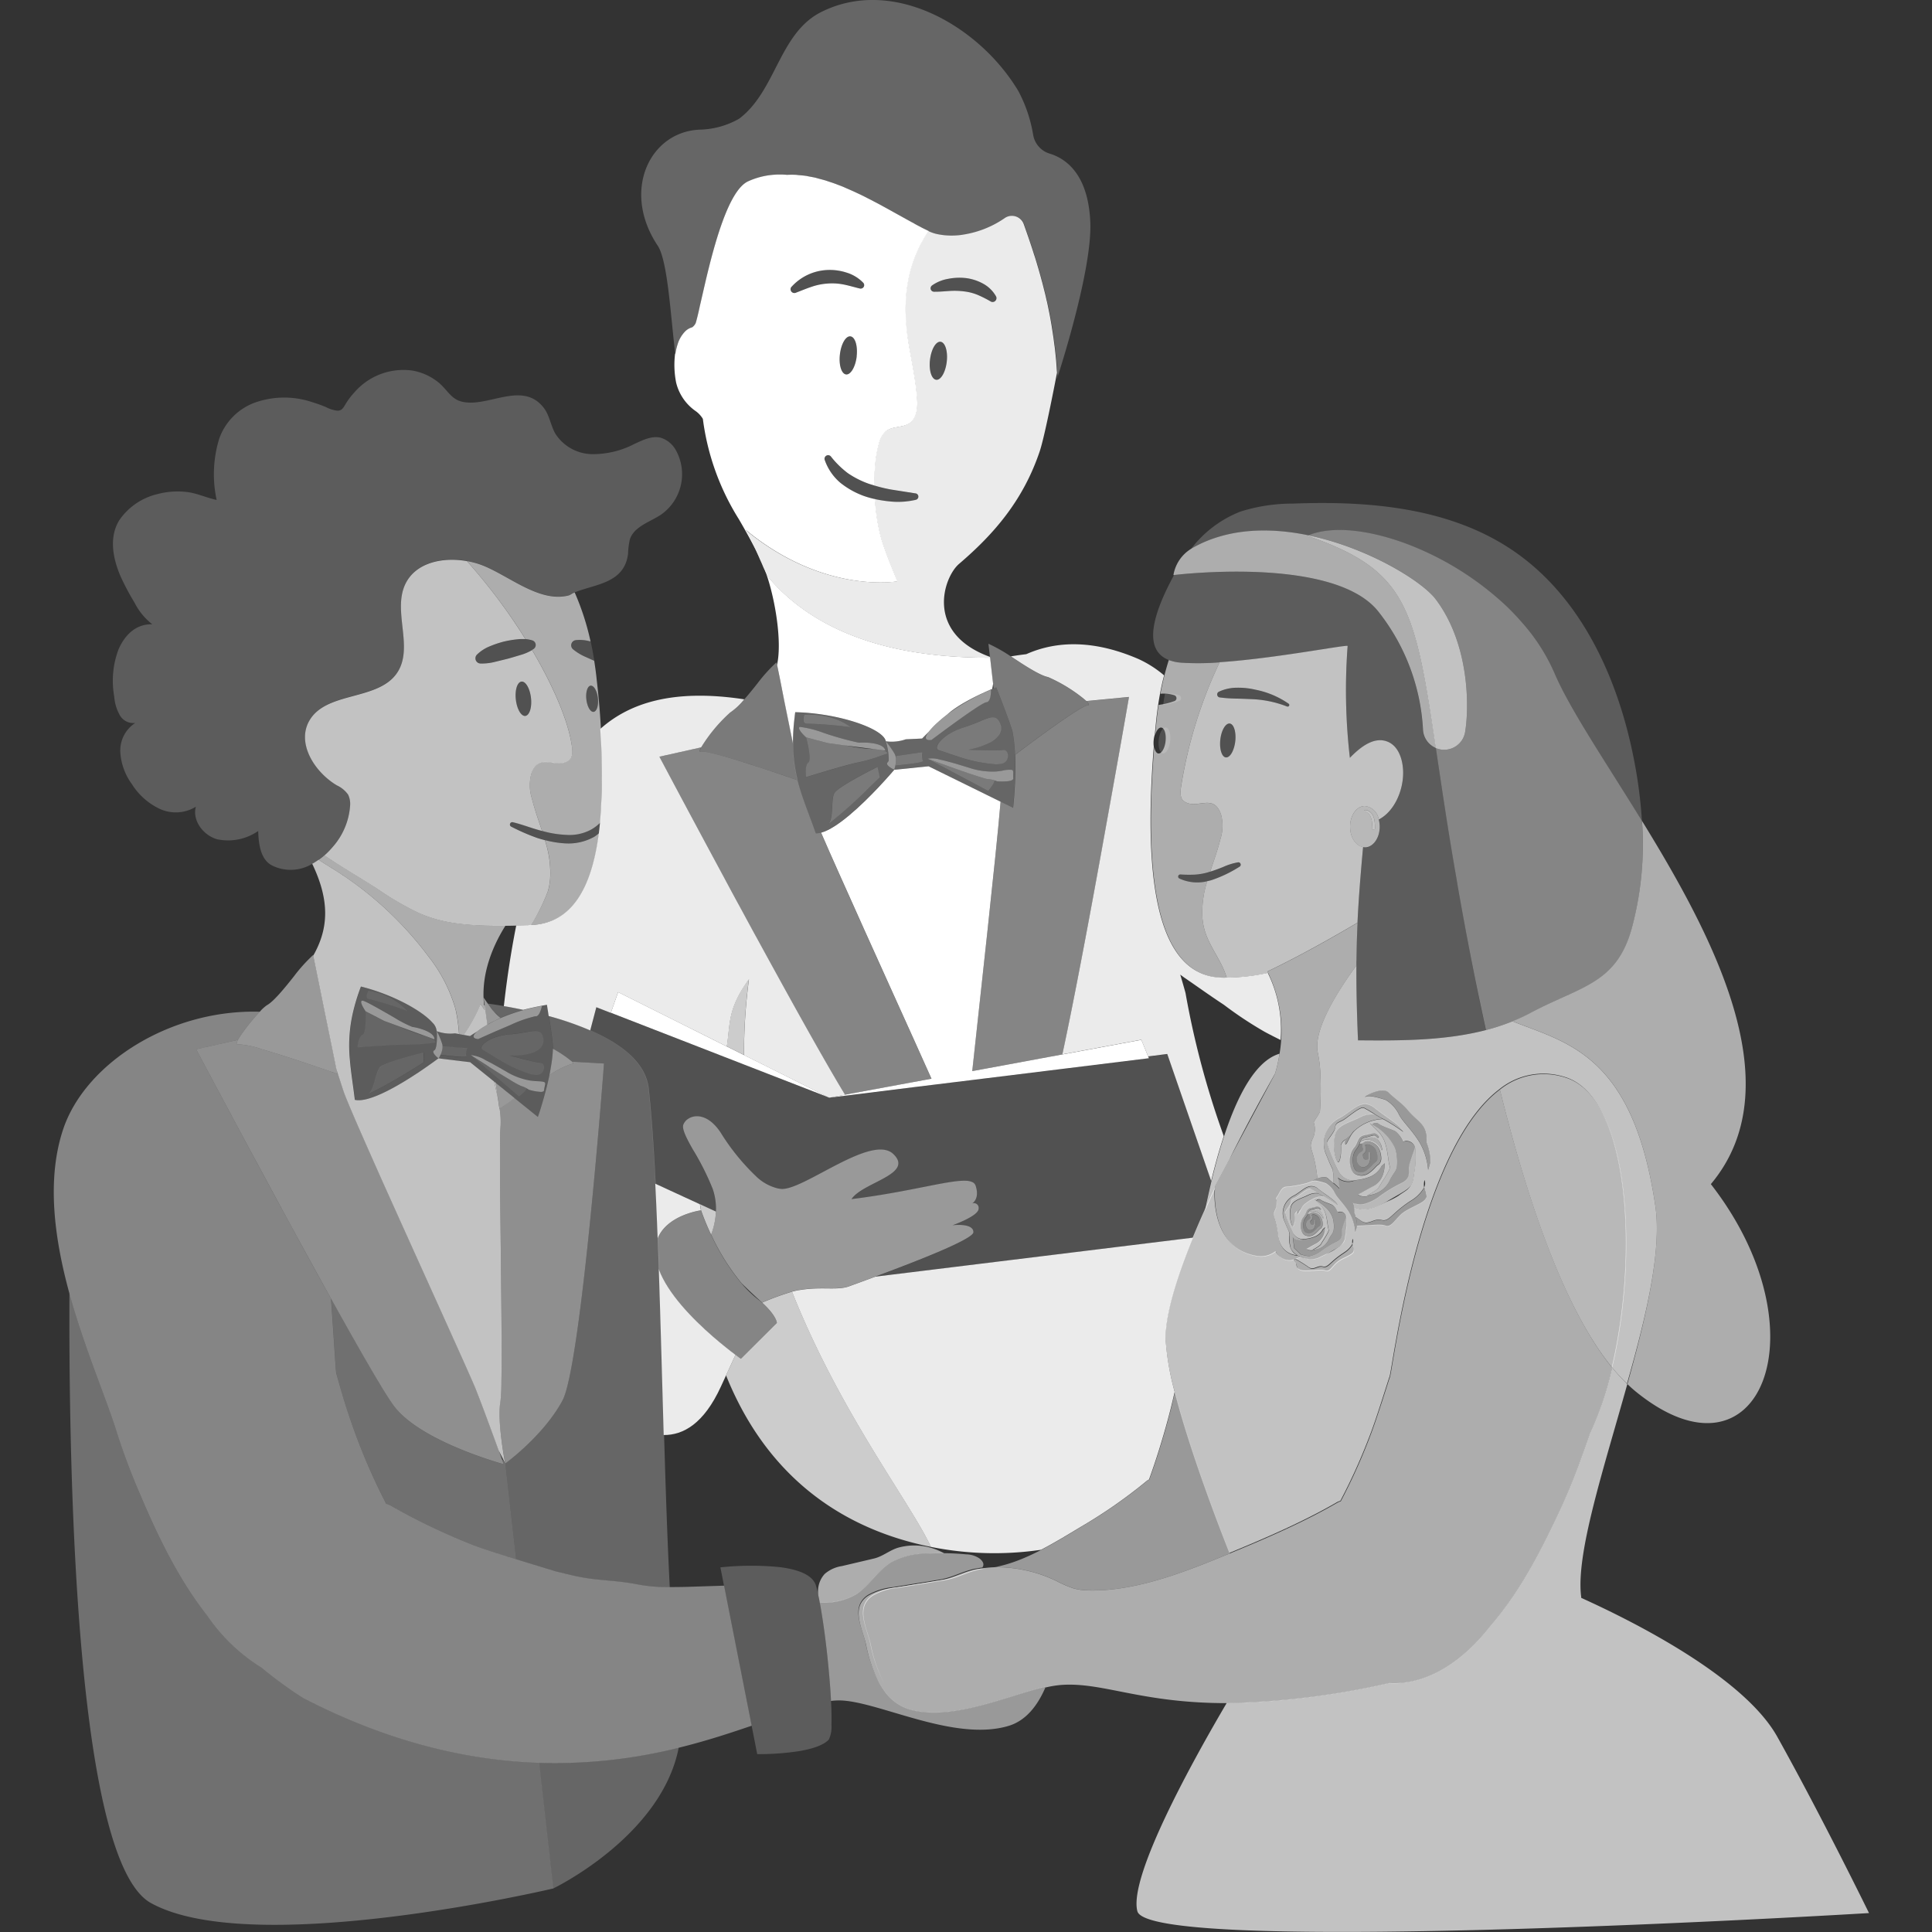 <svg viewBox="0 0 300 300" xmlns="http://www.w3.org/2000/svg"><rect x="0" y="0" width="300" height="300" fill="#333333" stroke="none"/><g fill="#fff"><path d="m 106.46 51.41 a 2.48 2.48 0 0 1 1.04 -.58 1.7 1.7 0 0 0 .54 -.66 c .13 -.43 .28 -1.06 .47 -1.85 .09 -.39 .19 -.82 .29 -1.29 .21 -.92 .44 -1.97 .71 -3.09 1.44 -6.15 3.68 -14.43 6.68 -15.78 a 11.7 11.7 0 0 1 3.78 -1 12.98 12.98 0 0 1 2.27 0 12.68 12.68 0 0 1 1.41 0 c .16 .01 .32 .03 .47 .05 .32 .03 .64 .05 .97 .1 .18 .03 .36 .07 .54 .1 .31 .06 .62 .11 .93 .18 .18 .04 .37 .1 .55 .15 .31 .08 .62 .16 .93 .25 .19 .06 .37 .12 .56 .18 .32 .1 .63 .2 .95 .32 .18 .06 .35 .14 .53 .21 .32 .12 .65 .25 .97 .38 .17 .07 .34 .15 .5 .22 .33 .14 .67 .28 1 .44 .15 .07 .3 .14 .45 .21 .35 .16 .69 .33 1.03 .49 .13 .06 .25 .13 .38 .19 .37 .18 .73 .37 1.09 .56 .08 .04 .16 .08 .24 .13 .41 .21 .81 .43 1.21 .64 l .03 .02 c .58 .31 1.14 .62 1.69 .93 l 1.5 .84 c .61 .34 1.21 .67 1.77 .98 l .06 .04 c .3 .16 .59 .32 .88 .47 l .28 .15 c .25 .13 .49 .24 .73 .36 .15 .07 .32 .16 .46 .23 a 6.31 6.31 0 0 0 1.14 .39 11 11 0 0 0 4.29 .08 15.5 15.5 0 0 0 6.35 -2.58 1.96 1.96 0 0 1 2.71 .59 1.98 1.98 0 0 1 .21 .45 c .4 1.14 .98 2.77 1.62 4.79 l .03 .08 c .12 .4 .25 .81 .38 1.23 l .01 .04 q .18 .6 .36 1.23 c .01 .05 .03 .09 .04 .14 .12 .42 .23 .85 .35 1.28 .02 .06 .03 .11 .05 .17 .11 .42 .22 .86 .33 1.3 .02 .08 .04 .16 .06 .24 .1 .43 .21 .88 .31 1.33 .02 .1 .04 .19 .07 .28 .1 .44 .19 .89 .28 1.35 .02 .12 .05 .23 .07 .34 .09 .44 .17 .9 .25 1.36 .02 .13 .05 .26 .07 .4 .08 .45 .14 .9 .21 1.35 .02 .16 .05 .31 .07 .47 .06 .44 .12 .9 .18 1.35 .02 .18 .05 .35 .07 .52 .05 .44 .09 .89 .14 1.34 .02 .19 .04 .39 .06 .58 .04 .44 .07 .88 .09 1.32 .01 .17 .03 .34 .04 .52 v .01 c .01 .14 .02 .28 .03 .42 0 0 -.04 .19 -.1 .52 1.21 -3.77 5.48 -17.61 5.18 -24.42 -.33 -7.48 -3.86 -9.85 -6.29 -10.59 a 3.68 3.68 0 0 1 -2.58 -2.91 22.03 22.03 0 0 0 -2.3 -6.81 c -6.1 -10.2 -19.7 -17.97 -30.87 -12.14 -6.31 3.4 -6.8 12.14 -12.48 16.43 a 12.89 12.89 0 0 1 -6.05 1.7 c -7.82 .26 -12.28 9.5 -6.6 18.02 1.56 2.34 2 10.89 2.73 16.84 a 9.19 9.19 0 0 1 .37 -1.53 4.89 4.89 0 0 1 1.23 -2.05 z" opacity=".25"/><path d="m 131.65 73.48 a 14.28 14.28 0 0 1 -2.57 -2.51 l -.03 -.04 a .56 .56 0 0 0 -.97 .55 8.16 8.16 0 0 0 2.4 3.49 12.87 12.87 0 0 0 3.68 2.06 14.37 14.37 0 0 0 1.7 .48 19.64 19.64 0 0 0 2.33 .37 12.15 12.15 0 0 0 4.07 -.25 .51 .51 0 0 0 -.05 -1 h -.03 l -3.75 -.59 a 23.23 23.23 0 0 1 -2.65 -.64 c -.31 -.09 -.63 -.18 -.94 -.29 a 13.93 13.93 0 0 1 -3.19 -1.63 z" opacity=".15"/><path d="m 132.06 52.23 c -.72 -.08 -1.46 1.17 -1.64 2.8 s .24 3.02 .96 3.1 1.46 -1.17 1.65 -2.8 -.25 -3.02 -.97 -3.1 z" opacity=".15"/><path d="m 145.37 58.97 c .72 .08 1.46 -1.17 1.64 -2.8 s -.24 -3.02 -.96 -3.1 -1.46 1.17 -1.64 2.8 .24 3.02 .96 3.1 z" opacity=".15"/><path d="m 145.04 45.3 h .01 c .86 .01 1.64 -.07 2.41 -.12 a 11.71 11.71 0 0 1 2.25 .07 7.91 7.91 0 0 1 2.1 .54 18.55 18.55 0 0 1 2.02 1.02 l .03 .02 a .6 .6 0 0 0 .81 -.8 5.08 5.08 0 0 0 -1.99 -1.97 7.49 7.49 0 0 0 -2.7 -.88 9.03 9.03 0 0 0 -2.76 .12 6.16 6.16 0 0 0 -2.49 1.02 .55 .55 0 0 0 -.22 .43 .54 .54 0 0 0 .53 .55 z" opacity=".15"/><path d="m 123.58 45.45 l .02 -.01 c .87 -.33 1.66 -.67 2.47 -.93 a 9.53 9.53 0 0 1 2.43 -.49 9.07 9.07 0 0 1 2.47 .14 c .83 .16 1.64 .41 2.55 .63 h .02 a .54 .54 0 0 0 .52 -.89 6.06 6.06 0 0 0 -2.59 -1.58 8.42 8.42 0 0 0 -3.1 -.4 7.97 7.97 0 0 0 -5.45 2.58 .59 .59 0 0 0 .66 .94 z" opacity=".15"/><path d="m 121.8 108.92 l .39 1.92 .94 4.61 a 32.3 32.3 0 0 1 .25 -4.02 c .03 -.28 .06 -.55 .1 -.84 6.82 .16 13.73 2.57 14.07 4.52 a 6.62 6.62 0 0 0 3.09 -.31 l 2.54 -.12 s .41 -.42 1 -1.01 a 12.22 12.22 0 0 1 1.47 -1.53 c .45 -.41 .91 -.79 1.38 -1.15 .35 -.3 .67 -.57 .95 -.77 a 20.77 20.77 0 0 1 2.09 -1.31 c 1.12 -.63 2.27 -1.17 3.14 -1.56 .34 -.15 .63 -.28 .87 -.38 .05 -.27 .09 -.54 .13 -.8 l -.09 -.76 -.33 -2.89 -.04 -.39 c -8.61 -.02 -24.53 -1.01 -34.28 -12.32 -.17 -.29 -.32 -.59 -.47 -.88 -.08 -.15 -.15 -.31 -.22 -.46 -.05 -.11 -.11 -.22 -.16 -.34 1.46 3.53 2.83 10.65 2.12 14.7 -.03 .15 -.05 .28 -.07 .43 l .45 2.21 z"/><path d="m 117.2 84.89 c -.06 -.14 -.13 -.28 -.19 -.42 -.12 -.24 -.24 -.48 -.37 -.73 -.06 -.12 -.13 -.25 -.19 -.37 -.2 -.36 -.41 -.73 -.66 -1.1 12.16 10.07 23.58 8 23.58 8 s -1.95 -4.54 -2.6 -6.92 a 30.51 30.51 0 0 1 -.9 -5.85 14.37 14.37 0 0 1 -1.71 -.48 12.87 12.87 0 0 1 -3.68 -2.06 8.16 8.16 0 0 1 -2.4 -3.49 .56 .56 0 0 1 .97 -.55 l .03 .04 a 14.25 14.25 0 0 0 2.57 2.51 13.97 13.97 0 0 0 3.2 1.63 c .31 .11 .62 .19 .94 .29 l -.01 -.38 c 0 -.26 .01 -.51 .02 -.77 .01 -.3 .01 -.61 .02 -.9 .01 -.23 .04 -.46 .06 -.69 .02 -.31 .04 -.62 .07 -.92 a 17.17 17.17 0 0 1 .54 -2.85 3.66 3.66 0 0 1 1.06 -1.9 c 1.02 -.83 2.62 -.52 3.7 -1.27 1.1 -.77 1.26 -2.33 1.17 -3.67 -.2 -3.08 -.9 -6.09 -1.39 -9.14 q -.12 -.75 -.2 -1.47 c -.07 -.6 -.11 -1.18 -.15 -1.75 q -.01 -.22 -.02 -.43 c -.03 -.56 -.04 -1.11 -.03 -1.64 .01 -.64 .05 -1.25 .1 -1.85 .01 -.09 .01 -.17 .02 -.26 q .09 -.85 .23 -1.63 c .02 -.1 .04 -.2 .05 -.29 .1 -.52 .21 -1.02 .34 -1.5 .02 -.08 .04 -.15 .06 -.22 .14 -.5 .29 -.99 .46 -1.45 .11 -.29 .21 -.58 .33 -.85 .23 -.56 .47 -1.08 .73 -1.59 .18 -.34 .36 -.66 .54 -.98 .05 -.08 .09 -.16 .14 -.23 .19 -.31 .37 -.61 .56 -.89 -.1 -.05 -.2 -.1 -.3 -.15 -.24 -.12 -.48 -.23 -.73 -.36 l -.28 -.15 c -.29 -.15 -.58 -.3 -.88 -.47 l -.06 -.04 c -1.02 -.55 -2.12 -1.17 -3.28 -1.81 -.55 -.31 -1.12 -.62 -1.69 -.93 l -.03 -.02 c -.4 -.22 -.8 -.43 -1.21 -.64 -.08 -.04 -.16 -.09 -.24 -.13 -.36 -.19 -.73 -.37 -1.09 -.56 -.13 -.06 -.25 -.13 -.38 -.19 -.34 -.17 -.69 -.33 -1.03 -.49 -.15 -.07 -.3 -.14 -.45 -.21 -.33 -.15 -.66 -.29 -1 -.44 -.17 -.07 -.33 -.15 -.5 -.22 -.32 -.14 -.65 -.26 -.97 -.38 -.18 -.07 -.35 -.14 -.53 -.2 -.32 -.12 -.63 -.21 -.95 -.32 -.19 -.06 -.37 -.13 -.56 -.18 -.31 -.09 -.62 -.17 -.93 -.25 -.18 -.05 -.37 -.11 -.55 -.15 -.31 -.07 -.62 -.12 -.93 -.18 -.18 -.03 -.36 -.08 -.54 -.1 -.33 -.05 -.65 -.07 -.97 -.1 -.16 -.01 -.32 -.04 -.47 -.05 a 12.68 12.68 0 0 0 -1.41 0 12.98 12.98 0 0 0 -2.27 0 11.7 11.7 0 0 0 -3.78 1 c -3 1.35 -5.24 9.63 -6.68 15.78 -.26 1.12 -.5 2.17 -.71 3.09 -.11 .46 -.2 .89 -.29 1.29 -.18 .79 -.34 1.42 -.47 1.85 a 1.7 1.7 0 0 1 -.54 .66 2.48 2.48 0 0 0 -1.04 .58 4.9 4.9 0 0 0 -1.23 2.06 9.26 9.26 0 0 0 -.36 1.54 l -.02 -.17 a 14.07 14.07 0 0 0 .15 4.58 7.54 7.54 0 0 0 3.07 4.45 4.08 4.08 0 0 1 1.08 1.18 38.48 38.48 0 0 0 5.59 15.58 c 1.28 2.2 2.42 4.26 3.34 6.29 -.13 -.3 -.25 -.6 -.38 -.9 -.06 -.14 -.12 -.29 -.18 -.43 -.1 -.22 -.21 -.46 -.31 -.69 z m 15.83 -29.56 c -.19 1.63 -.93 2.89 -1.65 2.81 s -1.15 -1.47 -.96 -3.11 .92 -2.89 1.64 -2.8 1.15 1.47 .96 3.1 z m -10.1 -10.82 a 7.97 7.97 0 0 1 5.43 -2.58 8.42 8.42 0 0 1 3.1 .4 6.06 6.06 0 0 1 2.59 1.58 .54 .54 0 0 1 -.52 .89 h -.02 c -.91 -.22 -1.72 -.47 -2.55 -.63 a 9.07 9.07 0 0 0 -2.47 -.14 9.53 9.53 0 0 0 -2.43 .49 c -.8 .26 -1.6 .6 -2.47 .93 l -.02 .01 a .59 .59 0 0 1 -.66 -.94 z"/><path d="m 107.51 162.18 l 5.01 1.95 3.01 1.17 3.78 1.47 9.43 3.66 -9.41 -4.71 -3.81 -1.9 -2.67 -1.33 -5.11 -2.56 -.9 -.45 -10.86 -5.43 -1.13 3.21 10.68 4.15 z"/><path d="m 141.84 168.82 l 3.19 -.39 5.79 -.71 2.03 -.25 11.61 -1.43 13.94 -1.72 -.11 -.27 -1.06 -2.59 -12.26 2.27 -11.83 2.19 -2.17 .4 c 1.14 -10.68 3.68 -33.28 4.4 -41.83 l -9.31 -4.58 -1.69 -.83 -.18 -.09 -5.33 .54 s -1.04 1.23 -2.54 2.82 c -2.49 2.63 -6.28 6.26 -8.82 6.95 .79 1.83 1.75 3.99 2.81 6.37 4.77 10.71 11.55 25.59 14.33 31.83 l -3.24 .6 -10.17 1.88 -2.47 .46 2.56 -.31 z"/><path d="m 151.15 191.34 c 0 -1.49 -3.24 -1.08 -3.24 -1.08 s 4.05 -1.42 4.05 -2.57 a .74 .74 0 0 0 -1.01 -.81 s 1.24 -.67 .54 -2.78 a .91 .91 0 0 0 -.49 -.53 2.56 2.56 0 0 0 -1.04 -.22 c -2.73 -.11 -8.9 1.77 -17.74 2.85 1.75 -2.63 9.81 -3.85 6.48 -7.01 s -13.84 5.61 -17.34 5.43 a 3.97 3.97 0 0 1 -.59 -.08 7.34 7.34 0 0 1 -3.2 -1.72 34.3 34.3 0 0 1 -5.68 -6.97 c -1.78 -2.67 -3.75 -2.85 -4.89 -2.2 a 1.96 1.96 0 0 0 -.89 .98 c -.25 .67 .47 2.08 1.44 3.8 a 41.03 41.03 0 0 1 3.12 6.19 9.44 9.44 0 0 1 .5 3.49 11.33 11.33 0 0 1 -.75 3.58 34.59 34.59 0 0 0 4.76 7.6 c 1.56 1.55 2.87 2.7 2.87 2.7 .1 .09 .19 .17 .29 .26 a 44.07 44.07 0 0 1 4.65 -1.7 c .27 -.08 .53 -.14 .75 -.18 .36 -.07 .7 -.12 1.04 -.16 3.15 -.43 5.36 .16 7.13 -.51 .5 -.19 2.03 -.74 4.02 -1.48 5.7 -2.11 15.22 -5.77 15.22 -6.88 z" opacity=".5"/><path d="m 93.17 127.73 q -.08 .84 -.18 1.64 c -1.09 8.5 -4.15 14.01 -10.55 14.27 l .01 -.02 c -.16 .01 -.31 .03 -.47 .04 h -.11 c -.59 .02 -1.16 .04 -1.71 .05 -.9 4.53 -1.51 8.82 -1.92 12.52 .88 .15 1.9 .34 3.01 .58 1.95 -.51 3.68 -.78 3.68 -.78 s .12 .74 .27 1.74 a 48.02 48.02 0 0 1 6.45 2.23 l .95 -3.6 2.25 .88 1.13 -3.22 10.86 5.43 .91 .45 5.11 2.56 c .56 -3.51 .07 -5.82 3.44 -10.44 a 87.68 87.68 0 0 0 -.77 11.78 l 3.81 1.9 9.41 4.71 2.47 -.46 c -2.44 -4 -6.33 -10.92 -10.47 -18.45 q -.8 -1.45 -1.61 -2.93 -.85 -1.55 -1.7 -3.11 l -.02 -.03 c -.79 -1.44 -1.57 -2.89 -2.34 -4.31 -.9 -1.65 -1.78 -3.28 -2.63 -4.87 -5.58 -10.34 -10.06 -18.79 -10.06 -18.79 l 6.49 -1.45 a 24.34 24.34 0 0 1 4.49 -5.4 10.09 10.09 0 0 0 2.2 -2.06 c -11.2 -1.7 -17.93 .65 -22.36 4.6 a 96.4 96.4 0 0 1 -.04 14.54 z" opacity=".9"/><path d="m 111.95 215.29 l .79 -1.72 1.47 -3.19 c -.4 -.3 -.92 -.69 -1.52 -1.18 s -1.27 -1.03 -1.99 -1.66 c -3.13 -2.72 -7.02 -6.68 -8.4 -10.47 .28 8.28 .51 17.14 .76 25.76 3.03 .02 6.23 -1.74 8.89 -7.54 z" opacity=".9"/><path d="m 157.73 102.42 c 2.08 1.38 4 2.53 5.01 2.71 a 24.32 24.32 0 0 1 5.35 3.22 c .23 .19 .44 .36 .6 .51 l 6.62 -.64 s -.87 5.02 -2.16 12.23 c -.96 5.36 -2.14 11.94 -3.36 18.56 -1.7 9.2 -3.48 18.48 -4.83 24.71 l 12.26 -2.27 1.06 2.59 2.97 -.38 6.82 19.72 c .58 -2.41 1.23 -4.76 1.96 -6.96 a 133.61 133.61 0 0 1 -5.94 -22.21 c -.01 -.06 -.3 -1.1 -.82 -2.87 .22 .16 .45 .34 .67 .49 2.04 1.4 3.94 2.77 6.1 4.19 a 59.39 59.39 0 0 0 6.34 4.2 c .7 .38 1.55 .81 2.47 1.27 a 19.9 19.9 0 0 0 -1.85 -10.13 c -.05 -.1 -.09 -.19 -.14 -.29 a 30.9 30.9 0 0 1 -6.43 .73 v .01 c -.2 0 -.39 .01 -.59 0 -10.72 -.17 -12.2 -16.78 -10.68 -35.88 a 4.07 4.07 0 0 1 -.01 -1.07 4.27 4.27 0 0 1 .17 -.81 q .09 -.98 .19 -1.97 c .09 -.9 .2 -1.78 .33 -2.63 q .13 -.88 .29 -1.74 c .18 -.98 .39 -1.93 .63 -2.84 a 17.11 17.11 0 0 0 -3.96 -2.53 c -6.74 -2.92 -12.56 -2.93 -17.44 -.76 -.74 .09 -1.54 .2 -2.39 .34 .09 .06 .17 .11 .26 .17 .18 .12 .34 .23 .5 .33 z" opacity=".9"/><path d="m 178.13 229.9 l .29 -.17 c 1.11 -3.05 2.08 -6.19 2.94 -9.37 .38 -1.4 .72 -2.82 1.04 -4.24 a 41.33 41.33 0 0 1 -1.39 -7.95 c -.14 -3.85 1.68 -9.72 4.25 -15.99 l -49.34 6.06 c -1.98 .74 -3.51 1.29 -4.02 1.48 -1.77 .67 -3.99 .09 -7.13 .51 -.34 .05 -.68 .09 -1.04 .16 -.23 .05 -.48 .11 -.75 .18 7.48 18.83 18.34 32.69 21.57 39.63 a 49.99 49.99 0 0 0 17.1 .45 c 2.15 -1.12 4.25 -2.4 6.22 -3.59 a 77.87 77.87 0 0 0 10.26 -7.16 z" opacity=".9"/><path d="m 119.45 89.82 c 9.75 11.32 25.67 12.3 34.28 12.32 v -.03 l -.01 -.11 c -10.14 -3.68 -7.24 -12.35 -4.8 -14.44 5.41 -4.62 9.96 -9.85 12.53 -17.49 .73 -2.19 2.15 -9.43 2.68 -12.19 v -.01 c -.01 -.18 -.03 -.35 -.04 -.52 -.03 -.44 -.06 -.88 -.09 -1.32 -.02 -.2 -.04 -.39 -.06 -.58 -.04 -.45 -.09 -.9 -.14 -1.34 -.02 -.18 -.04 -.35 -.07 -.52 -.06 -.45 -.11 -.9 -.18 -1.35 -.02 -.16 -.05 -.31 -.07 -.47 -.07 -.46 -.14 -.91 -.21 -1.35 -.02 -.13 -.05 -.26 -.07 -.4 -.08 -.46 -.16 -.91 -.25 -1.36 -.02 -.12 -.05 -.23 -.07 -.34 -.09 -.45 -.18 -.91 -.28 -1.35 -.02 -.1 -.04 -.19 -.07 -.28 -.1 -.45 -.2 -.9 -.31 -1.33 -.02 -.08 -.04 -.16 -.06 -.24 -.11 -.44 -.22 -.88 -.33 -1.3 -.02 -.06 -.03 -.11 -.05 -.17 -.12 -.44 -.23 -.87 -.35 -1.28 -.01 -.05 -.03 -.09 -.04 -.14 -.12 -.42 -.24 -.84 -.36 -1.23 l -.01 -.04 c -.13 -.43 -.25 -.84 -.38 -1.23 l -.03 -.08 c -.63 -2.01 -1.22 -3.65 -1.62 -4.79 a 1.96 1.96 0 0 0 -2.92 -1.03 15.5 15.5 0 0 1 -6.35 2.58 11 11 0 0 1 -4.29 -.08 6.31 6.31 0 0 1 -1.14 -.39 l -.16 -.08 c -.19 .29 -.38 .59 -.56 .89 -.05 .08 -.09 .15 -.14 .23 -.19 .32 -.37 .64 -.54 .98 -.26 .5 -.5 1.03 -.73 1.59 -.12 .28 -.22 .56 -.33 .85 -.17 .47 -.32 .95 -.46 1.45 -.02 .08 -.04 .15 -.06 .22 -.13 .48 -.24 .99 -.34 1.5 l -.05 .29 q -.14 .79 -.23 1.63 c -.01 .09 -.01 .17 -.02 .26 -.05 .6 -.09 1.21 -.1 1.85 -.01 .53 0 1.08 .03 1.64 q .01 .21 .02 .43 c .03 .57 .08 1.15 .15 1.75 q .08 .72 .21 1.47 c .49 3.04 1.19 6.06 1.39 9.14 .09 1.34 -.07 2.9 -1.17 3.67 -1.08 .75 -2.67 .44 -3.7 1.27 a 3.66 3.66 0 0 0 -1.06 1.9 17.17 17.17 0 0 0 -.54 2.85 c -.03 .3 -.05 .61 -.07 .92 -.02 .23 -.04 .45 -.06 .69 -.02 .3 -.02 .6 -.02 .9 -.01 .26 -.02 .51 -.02 .77 l .01 .38 a 23.23 23.23 0 0 0 2.65 .64 l 3.75 .59 h .03 a .51 .51 0 0 1 .05 1 12.15 12.15 0 0 1 -4.07 .25 19.64 19.64 0 0 1 -2.33 -.37 30.51 30.51 0 0 0 .9 5.85 c .66 2.38 2.6 6.92 2.6 6.92 s -11.42 2.07 -23.58 -8 c .24 .37 .46 .74 .66 1.1 .07 .12 .13 .25 .19 .37 .13 .24 .25 .49 .37 .73 .07 .14 .13 .28 .19 .42 .11 .24 .21 .47 .31 .7 .06 .14 .12 .29 .18 .43 q .19 .45 .38 .9 .27 .58 .51 1.17 c .06 .13 .12 .26 .19 .4 .07 .15 .14 .31 .22 .46 .19 .29 .34 .59 .51 .88 z m 25.28 -45.5 a 6.16 6.16 0 0 1 2.49 -1.02 9.03 9.03 0 0 1 2.76 -.12 7.49 7.49 0 0 1 2.7 .88 5.08 5.08 0 0 1 1.99 1.97 .6 .6 0 0 1 -.81 .8 l -.03 -.02 a 18.55 18.55 0 0 0 -2.02 -1.02 7.91 7.91 0 0 0 -2.1 -.54 11.71 11.71 0 0 0 -2.25 -.07 c -.77 .05 -1.55 .13 -2.41 .12 h -.01 a .54 .54 0 0 1 -.54 -.54 .55 .55 0 0 1 .22 -.43 z m -.32 11.55 c .19 -1.63 .92 -2.89 1.64 -2.8 s 1.15 1.47 .96 3.1 -.92 2.89 -1.64 2.8 -1.15 -1.46 -.96 -3.1 z" opacity=".9"/><path d="m 100.69 169.04 c .44 4.02 .79 9.08 1.08 14.76 l 4.6 2.12 2.33 1.07 2.47 1.14 a 9.44 9.44 0 0 0 -.5 -3.49 41.03 41.03 0 0 0 -3.12 -6.19 c -.97 -1.72 -1.69 -3.12 -1.44 -3.8 a 1.96 1.96 0 0 1 .89 -.98 c 1.14 -.64 3.11 -.47 4.89 2.2 a 34.3 34.3 0 0 0 5.68 6.97 7.34 7.34 0 0 0 3.2 1.72 3.97 3.97 0 0 0 .59 .08 c 3.5 .18 14.02 -8.58 17.34 -5.43 s -4.73 4.38 -6.48 7.01 c 8.85 -1.07 15.01 -2.96 17.74 -2.85 a 2.56 2.56 0 0 1 1.04 .22 .91 .91 0 0 1 .49 .53 c .7 2.1 -.54 2.78 -.54 2.78 a .74 .74 0 0 1 1.01 .81 c 0 1.15 -4.05 2.57 -4.05 2.57 s 3.24 -.41 3.24 1.08 c 0 1.1 -9.51 4.77 -15.22 6.89 l 49.34 -6.06 c .56 -1.37 1.16 -2.75 1.78 -4.14 .32 -1.55 .66 -3.11 1.03 -4.65 l -6.82 -19.72 -2.97 .38 .11 .27 -13.94 1.72 -11.61 1.43 -2.03 .25 -5.79 .71 -3.19 .39 -10.54 1.3 -2.56 .31 -9.43 -3.66 -3.78 -1.47 -3.02 -1.17 -5.01 -1.95 -1.98 -.77 -10.68 -4.15 -2.24 -.88 -.95 3.6 c 4.66 2.04 8.59 4.95 9.04 9.05 z" opacity=".15"/><path d="m 144.62 167.49 c -2.78 -6.24 -9.56 -21.12 -14.33 -31.83 -1.06 -2.38 -2.01 -4.54 -2.81 -6.37 a 2.99 2.99 0 0 1 -.81 .12 c -1.07 -3.07 -2.15 -5.53 -2.83 -8.26 -.42 -.15 -1.1 -.38 -1.95 -.67 -1.55 -.53 -3.64 -1.24 -5.71 -1.89 -3.37 -1.08 -6.65 -2.03 -7.28 -1.86 -.33 .09 -.29 -.2 -.04 -.68 l -6.49 1.45 s 4.48 8.45 10.06 18.79 c .86 1.59 1.74 3.21 2.63 4.87 .77 1.43 1.56 2.87 2.34 4.31 l .02 .03 q .85 1.56 1.7 3.11 .81 1.48 1.61 2.93 c 4.14 7.53 8.02 14.44 10.47 18.45 l 10.17 -1.88 z" opacity=".4"/><path d="m 157.42 124.32 c -.06 .7 -.11 1.12 -.11 1.12 l -1.94 -.95 c -.72 8.55 -3.26 31.15 -4.4 41.83 l 2.17 -.4 11.83 -2.19 c 1.35 -6.23 3.12 -15.51 4.83 -24.71 1.22 -6.62 2.41 -13.19 3.36 -18.56 1.28 -7.21 2.16 -12.23 2.16 -12.23 l -6.62 .64 c .39 .38 .52 .64 .18 .66 a .77 .77 0 0 0 -.19 .05 c -1.11 .37 -4.87 3.03 -8.07 5.39 -1.11 .82 -2.15 1.6 -2.99 2.23 a 58.31 58.31 0 0 1 -.21 7.12 z" opacity=".4"/><path d="m 120.63 205.42 s -.01 -1.06 -2.3 -3.14 c -.09 -.09 -.19 -.17 -.29 -.26 a 17.24 17.24 0 0 1 -2.87 -2.7 34.59 34.59 0 0 1 -4.76 -7.6 39.67 39.67 0 0 1 -1.57 -3.77 s -.3 .04 -.78 .15 a 12.71 12.71 0 0 0 -1.25 .36 c -1.65 .56 -3.83 1.69 -4.68 3.87 q .09 2.34 .17 4.77 c 1.38 3.79 5.27 7.75 8.4 10.47 .72 .62 1.39 1.18 1.99 1.66 s 1.12 .88 1.52 1.18 c .53 .4 .84 .62 .84 .62 z" opacity=".4"/><path d="m 120.63 205.42 l -5.58 5.58 s -.32 -.22 -.84 -.62 l -1.47 3.19 c 5.72 14.24 16.39 23.52 31.82 26.63 -3.23 -6.95 -14.09 -20.81 -21.57 -39.63 a 44.07 44.07 0 0 0 -4.65 1.7 c 2.29 2.09 2.29 3.15 2.29 3.15 z" opacity=".75"/><path d="m 110.42 191.71 a 11.33 11.33 0 0 0 .75 -3.58 l -2.47 -1.14 c .06 .32 .1 .64 .16 .95 a 39.67 39.67 0 0 0 1.56 3.77 z" opacity=".75"/><path d="m 116.29 152.04 c -3.37 4.62 -2.88 6.94 -3.44 10.44 l 2.67 1.33 a 87.68 87.68 0 0 1 .77 -11.77 z" opacity=".75"/><path d="m 137.99 118.05 a .53 .53 0 0 1 -.15 .31 c -.53 .44 1.01 1.16 1.01 1.16 a 5.09 5.09 0 0 0 .19 -.71 3.95 3.95 0 0 0 .08 -.53 2.91 2.91 0 0 0 -.01 -.55 1.82 1.82 0 0 0 -.2 -.68 14.25 14.25 0 0 0 -1.36 -1.93 9.58 9.58 0 0 1 .44 2.93 z" opacity=".5"/><path d="m 144.63 114.89 s 6.58 -4.97 8.21 -5.74 a 1.01 1.01 0 0 1 .3 -.11 .48 .48 0 0 0 .29 -.12 c .5 -.42 .43 -1.82 .43 -1.82 s -.25 .1 -.66 .28 a 32.67 32.67 0 0 0 -3.02 1.54 28.22 28.22 0 0 0 -3.16 2.08 c -.47 .36 -.93 .74 -1.38 1.15 a 12.22 12.22 0 0 0 -1.47 1.53 c -1.15 1.52 .46 1.21 .46 1.21 z" opacity=".5"/><path d="m 131.17 115.74 l .71 .09 3.82 .49 1.32 .17 .46 .06 c -.22 -1.27 -3.27 -1.3 -4.08 -1.22 a 46.32 46.32 0 0 1 -5.62 -1.57 16.15 16.15 0 0 0 -3.58 -.89 c -.58 .23 .97 1.63 .97 1.63 l 3.37 .89 z" opacity=".5"/><path d="m 145.58 118.37 c .44 .16 .94 .34 1.48 .53 2.58 .92 5.94 2.08 6.36 2.09 a 3.71 3.71 0 0 1 1.01 .19 c .23 .07 .39 .14 .39 .14 s .33 .03 .75 .03 h .21 c .73 -.01 1.6 -.1 1.56 -.5 -.07 -.68 .1 -1.16 -.18 -1.3 a 4.41 4.41 0 0 0 -1.6 .14 c -.17 .02 -.35 .05 -.53 .07 -.08 .01 -.15 .02 -.24 .03 a 11.38 11.38 0 0 1 -4.24 -.55 c -.63 -.19 -1.78 -.56 -2.95 -.88 -.48 -.13 -.96 -.26 -1.41 -.36 l -.25 -.05 a 3.93 3.93 0 0 0 -1.89 -.13 s .41 .15 1.03 .37 z" opacity=".5"/><path d="m 127.48 129.29 c 2.54 -.69 6.33 -4.31 8.82 -6.95 1.51 -1.59 2.54 -2.82 2.54 -2.82 s -1.54 -.73 -1.01 -1.16 a .53 .53 0 0 0 .15 -.31 9.58 9.58 0 0 0 -.44 -2.93 c -.34 -1.95 -7.25 -4.37 -14.07 -4.52 -.04 .29 -.07 .56 -.1 .84 a 32.3 32.3 0 0 0 -.25 4.02 c .01 .78 .04 1.52 .11 2.22 a 23.67 23.67 0 0 0 .52 3.14 c .03 .11 .06 .23 .08 .34 .68 2.73 1.75 5.19 2.83 8.26 a 2.99 2.99 0 0 0 .82 -.13 z m 7.02 -6.54 a 77.76 77.76 0 0 1 -5.89 5.22 c .89 -.96 .36 -3.88 .96 -4.85 .01 -.02 .03 -.04 .04 -.05 .8 -1.11 6.61 -3.98 6.61 -3.98 l .34 1.61 s -.83 .87 -2.05 2.05 z m -9.63 -11.75 s 4.2 -.43 7.2 1.92 a 62.27 62.27 0 0 0 -6.71 -.55 .61 .61 0 0 1 -.22 -.01 .4 .4 0 0 1 -.28 -.15 c -.26 -.37 .01 -1.21 .01 -1.21 z m .64 7.41 c .6 -.47 -.34 -3.91 -.34 -3.91 s -1.55 -1.4 -.97 -1.63 a 16.15 16.15 0 0 1 3.58 .89 46.32 46.32 0 0 0 5.62 1.57 c .81 -.08 3.87 -.05 4.08 1.22 l -.46 -.06 c .81 .2 .89 .5 .66 .57 -.16 .04 -.72 .26 -1.46 .5 a 24.32 24.32 0 0 1 -2.94 .83 c -1.85 .37 -8.13 2.3 -8.13 2.3 s -.24 -1.79 .36 -2.27 z" opacity=".25"/><path d="m 139.1 117.74 l .02 -.35 4.06 -.59 s -.13 1.01 .14 1.34 c .12 .14 -.65 .29 -1.57 .42 -1.23 .18 -2.72 .31 -2.72 .31 v -.05 a 5.09 5.09 0 0 1 -.19 .71 l 5.33 -.54 .18 .09 1.69 .83 9.31 4.58 1.94 .95 s .05 -.42 .11 -1.12 a 58.33 58.33 0 0 0 .2 -7.13 24.31 24.31 0 0 0 -.37 -3.51 c -.13 -.65 -.97 -2.91 -1.66 -4.68 l -.03 -.08 c -.47 -1.23 -.86 -2.21 -.86 -2.21 s -.15 .06 -.41 .17 l -.21 .09 c -.24 .1 -.53 .23 -.87 .38 -.87 .39 -2.02 .94 -3.14 1.56 a 20.77 20.77 0 0 0 -2.09 1.31 c -.28 .2 -.6 .47 -.95 .77 a 28.24 28.24 0 0 1 3.15 -2.08 32.67 32.67 0 0 1 3.02 -1.54 c .41 -.18 .66 -.28 .66 -.28 s .07 1.41 -.43 1.82 a .48 .48 0 0 1 -.29 .12 1.01 1.01 0 0 0 -.3 .11 c -1.63 .77 -8.21 5.74 -8.21 5.74 s -1.61 .31 -.45 -1.21 c -.59 .59 -1 1.01 -1 1.01 l -2.54 .12 a 6.62 6.62 0 0 1 -3.09 .31 14.25 14.25 0 0 1 1.36 1.93 1.81 1.81 0 0 1 .21 .7 z m 10.55 -4.8 a 30.25 30.25 0 0 0 2.88 -1.1 l .28 -.11 c .93 -.37 1.55 -.51 2.02 -.07 a 1.88 1.88 0 0 1 .41 .62 1.81 1.81 0 0 1 -.13 1.83 4.11 4.11 0 0 1 -1.63 1.3 13.19 13.19 0 0 1 -3.15 1.01 s 1.9 .09 3.48 .1 c .62 0 1.19 0 1.58 -.03 a 1.53 1.53 0 0 0 .16 -.01 c .05 0 .1 -.01 .14 -.02 .97 -.16 1.17 1.74 -.07 2.1 -.03 .01 -.04 .02 -.07 .03 a 4.38 4.38 0 0 1 -.98 .09 23.19 23.19 0 0 1 -6.03 -1.27 c -.25 -.08 -.49 -.16 -.73 -.24 l -.25 -.08 c -.9 -.3 -1.58 -.55 -1.84 -.62 -.91 -.25 .49 -2.46 3.91 -3.52 z m -3.71 5.01 l .25 .05 c .45 .1 .93 .22 1.41 .36 1.17 .32 2.32 .69 2.95 .88 a 11.38 11.38 0 0 0 4.24 .55 c .09 -.01 .16 -.02 .24 -.03 .18 -.02 .37 -.05 .53 -.07 a 4.41 4.41 0 0 1 1.6 -.14 c .27 .14 .11 .63 .18 1.3 .04 .4 -.83 .49 -1.56 .5 h -.21 c -.42 0 -.75 -.03 -.75 -.03 s -.16 -.07 -.39 -.14 c -.01 .52 -.98 1.63 -.98 1.63 l -6.73 -3.57 -1.37 -.73 -.5 -.27 -.8 -.42 a 3.92 3.92 0 0 1 1.9 .13 z" opacity=".25"/><path d="m 113.37 110.65 a 24.34 24.34 0 0 0 -4.49 5.4 c -.25 .48 -.29 .77 .04 .68 .63 -.16 3.9 .79 7.28 1.86 2.06 .66 4.16 1.36 5.71 1.89 .85 .29 1.52 .52 1.95 .67 -.03 -.11 -.06 -.23 -.08 -.34 a 23.67 23.67 0 0 1 -.52 -3.14 c -.07 -.7 -.1 -1.44 -.11 -2.22 l -.94 -4.61 -.39 -1.92 -.7 -3.44 -.45 -2.21 -.09 -.43 a 24.67 24.67 0 0 0 -2.91 3.21 c -.72 .92 -1.43 1.79 -2.08 2.53 a 10.1 10.1 0 0 1 -2.22 2.07 z" opacity=".35"/><path d="m 153.74 102.14 l .04 .39 .33 2.89 .09 .76 .08 .71 c .26 -.11 .41 -.17 .41 -.17 s .39 .98 .86 2.21 l .03 .08 c .69 1.78 1.53 4.04 1.66 4.68 a 24.31 24.31 0 0 1 .37 3.51 c .84 -.63 1.88 -1.41 2.99 -2.23 3.2 -2.36 6.96 -5.02 8.07 -5.39 a .77 .77 0 0 1 .19 -.05 c .34 -.02 .22 -.28 -.18 -.66 -.16 -.15 -.36 -.33 -.6 -.51 a 24.32 24.32 0 0 0 -5.35 -3.22 c -1.02 -.18 -2.93 -1.34 -5.01 -2.71 -.16 -.11 -.32 -.21 -.48 -.32 -.09 -.06 -.17 -.11 -.26 -.17 a 24.38 24.38 0 0 0 -3.5 -1.98 l .24 2.05 .01 .11 z" opacity=".35"/><path d="m 145.74 116.47 c .25 .07 .94 .32 1.84 .62 l .25 .08 c .23 .08 .47 .16 .73 .24 a 23.19 23.19 0 0 0 6.03 1.27 4.38 4.38 0 0 0 .98 -.09 c .03 -.01 .04 -.02 .07 -.03 1.24 -.37 1.03 -2.26 .07 -2.1 -.04 .01 -.09 .01 -.14 .02 s -.1 .01 -.16 .01 c -.39 .03 -.96 .03 -1.58 .03 -1.58 -.01 -3.48 -.1 -3.48 -.1 a 13.19 13.19 0 0 0 3.15 -1.01 4.11 4.11 0 0 0 1.63 -1.3 1.81 1.81 0 0 0 .13 -1.83 1.88 1.88 0 0 0 -.41 -.62 c -.46 -.44 -1.09 -.3 -2.02 .07 l -.28 .11 a 30.25 30.25 0 0 1 -2.88 1.1 c -3.44 1.06 -4.84 3.27 -3.93 3.53 z" opacity=".35"/><path d="m 145.35 118.51 l 1.37 .73 6.73 3.57 s .97 -1.11 .98 -1.63 a 3.71 3.71 0 0 0 -1.01 -.19 c -.42 -.01 -3.78 -1.18 -6.36 -2.09 -.54 -.19 -1.04 -.37 -1.48 -.53 l -.5 -.18 c -.62 -.22 -1.03 -.37 -1.03 -.37 l .8 .42 z" opacity=".35"/><path d="m 141.76 118.56 c .92 -.13 1.68 -.28 1.57 -.42 -.27 -.33 -.14 -1.34 -.14 -1.34 l -4.06 .59 -.02 .35 a 2.91 2.91 0 0 1 .01 .55 3.95 3.95 0 0 1 -.08 .53 v .05 s 1.49 -.14 2.72 -.31 z" opacity=".35"/><path d="m 136.22 117.56 c .74 -.25 1.3 -.46 1.46 -.5 .23 -.06 .15 -.36 -.66 -.57 l -1.32 -.17 c -.13 -.01 -.25 -.02 -.4 -.02 a 26.34 26.34 0 0 1 -3.3 -.42 c -.27 -.05 -.55 -.1 -.83 -.15 l -2.63 -.34 -3.37 -.89 s .94 3.44 .34 3.91 -.36 2.27 -.36 2.27 6.28 -1.94 8.13 -2.3 a 24.34 24.34 0 0 0 2.94 -.82 z" opacity=".35"/><path d="m 129.62 123.07 c -.01 .02 -.03 .04 -.04 .05 -.6 .98 -.07 3.89 -.96 4.85 a 77.76 77.76 0 0 0 5.89 -5.22 c 1.23 -1.19 2.07 -2.05 2.07 -2.05 l -.34 -1.61 s -5.82 2.88 -6.62 3.98 z" opacity=".35"/><path d="m 125.15 112.36 a .61 .61 0 0 0 .22 .01 62.27 62.27 0 0 1 6.71 .55 c -3.01 -2.34 -7.2 -1.92 -7.2 -1.92 s -.27 .84 -.01 1.2 a .4 .4 0 0 0 .28 .16 z" opacity=".35"/><path d="m 181.04 112.97 c -.36 -.04 -.73 .41 -.94 1.09 a 4.27 4.27 0 0 0 -.17 .81 4.07 4.07 0 0 0 .01 1.07 c .09 .59 .32 1 .64 1.04 .49 .06 .99 -.8 1.12 -1.91 s -.17 -2.05 -.66 -2.1 z" opacity=".15"/><path d="m 183.07 107.95 a 5.3 5.3 0 0 0 -2.17 -.23 q -.16 .85 -.29 1.74 l .27 -.05 a 10.98 10.98 0 0 0 2.2 -.56 h .01 a .48 .48 0 0 0 -.02 -.9 z" opacity=".15"/><path d="m 208.9 176.94 a .17 .17 0 0 1 .03 -.02 c 1.24 -.89 .87 -1.01 1.43 -1.4 a 6.88 6.88 0 0 1 4.34 -1.78 c -.32 -.16 -.76 -.42 -1.21 -.7 a 3.65 3.65 0 0 0 -2.21 .37 c -1.25 .65 -2.69 .99 -3.46 1.81 a 1.96 1.96 0 0 0 -.53 1.03 6.84 6.84 0 0 0 .12 3.52 c .27 .8 .49 1.07 .76 -.29 a 12.69 12.69 0 0 0 .04 -1.67 1.47 1.47 0 0 1 .69 -.87 z" opacity=".6"/><path d="m 201.56 188.05 l .02 -.02 a 2.5 2.5 0 0 0 .68 -.63 1.01 1.01 0 0 1 .31 -.35 7.35 7.35 0 0 1 1.45 -.92 l .05 -.03 a 3.43 3.43 0 0 1 1.51 -.28 c -.23 -.11 -.53 -.29 -.84 -.49 a 2.54 2.54 0 0 0 -1.1 .08 c -.01 0 -.02 .01 -.03 .01 a 2.62 2.62 0 0 0 -.4 .16 c -.15 .08 -.3 .15 -.45 .21 -1.05 .46 -2.14 .76 -2.32 1.76 a 4.75 4.75 0 0 0 .09 2.44 c .19 .55 .34 .74 .52 -.2 s -.32 -1.14 .51 -1.74 z" opacity=".6"/><path d="m 243.04 167.31 a 10.86 10.86 0 0 0 -10.14 1.89 c 4.71 18.96 10.43 34.59 17.44 43.16 4.18 -17.72 2.7 -42.05 -7.3 -45.05 z" opacity=".65"/><path d="m 221.53 177.4 c .08 -3 -1.23 -2.99 -3 -5.12 -.78 -.94 -1.9 -1.66 -2.94 -2.68 s -4.49 1.03 -3.4 .65 c .73 -.25 2.83 .48 2.99 .53 a 5.3 5.3 0 0 1 1.99 2.11 c .52 1.17 1.94 2.35 3.22 4.4 a 10.16 10.16 0 0 1 1.38 4.37 v .05 a .72 .72 0 0 1 .01 -.1 2.9 2.9 0 0 1 .15 -.5 3.08 3.08 0 0 0 .16 -.67 3.5 3.5 0 0 0 .02 -.58 8.59 8.59 0 0 0 -.58 -2.46 z" opacity=".5"/><path d="m 208.92 188.62 a .96 .96 0 0 0 -.5 -.38 .82 .82 0 0 0 -.23 -.04 .88 .88 0 0 0 -.37 .07 l -.05 .02 c -.05 -.09 -.09 -.18 -.14 -.25 -.02 -.03 -.04 -.08 -.06 -.11 a 2.11 2.11 0 0 0 -.61 -.75 c -.27 -.18 -1.34 -.48 -1.8 -.8 a .52 .52 0 0 0 -.72 .06 7.13 7.13 0 0 1 1.69 1.31 c .05 .06 .1 .12 .15 .18 a 3.59 3.59 0 0 1 .61 1.02 2.82 2.82 0 0 1 .17 .61 5.02 5.02 0 0 1 .05 1.39 c -.09 .58 -.39 .74 -.74 1.45 a 2.78 2.78 0 0 1 -2.14 1.63 1.25 1.25 0 0 1 -1.33 -.07 c .44 -.18 .54 -.3 1.65 -.88 a 2.74 2.74 0 0 0 1.27 -2.48 l -.35 .3 a 2.44 2.44 0 0 1 -1.3 1.17 5.56 5.56 0 0 1 -1.98 .37 1.91 1.91 0 0 0 .36 .02 1.76 1.76 0 0 1 -1.33 -.01 1.34 1.34 0 0 1 -.38 -.24 c -.02 -.02 -.04 -.03 -.06 -.05 .01 .03 .02 .06 .03 .08 -.01 .01 -.02 .02 -.03 .02 l .21 1.56 .99 .95 s 1.26 .4 1.6 .22 a 4.8 4.8 0 0 0 1.54 -.72 14.99 14.99 0 0 1 2.55 -1.56 c 1.08 -.56 .62 -1.3 .78 -1.89 .08 -.3 .24 -.77 .37 -1.16 .04 -.1 .07 -.2 .1 -.29 l .02 -.05 c .08 -.22 .14 -.38 .14 -.38 a .87 .87 0 0 1 .04 .12 v -.04 a 1.02 1.02 0 0 0 -.2 -.4 z" opacity=".5"/><path d="m 210.9 181.96 a 1.46 1.46 0 0 0 1.25 -.15 5.37 5.37 0 0 0 1.07 -.96 3.78 3.78 0 0 1 .3 -.28 c .05 -.05 .13 -.09 .18 -.13 .03 -.03 .06 -.04 .08 -.07 a .82 .82 0 0 0 .16 -.54 3.08 3.08 0 0 0 -.33 -1.33 1.82 1.82 0 0 0 -1.04 -.75 .7 .7 0 0 0 -.53 .05 c -.05 .05 -.04 0 -.04 .09 a 2.63 2.63 0 0 0 .1 .35 .83 .83 0 0 1 -.03 .52 .98 .98 0 0 1 -.31 .39 l -.1 .07 c -.02 .27 -.01 .72 .33 .86 a .41 .41 0 0 0 .47 -.1 3.38 3.38 0 0 0 .05 -.92 v -.01 a .13 .13 0 1 1 .26 -.03 2.96 2.96 0 0 1 -.15 1.59 1.1 1.1 0 0 1 -.65 .59 1.04 1.04 0 0 1 -.47 .04 .91 .91 0 0 1 -.42 -.23 1.33 1.33 0 0 1 .09 -2 l .31 -.22 a .37 .37 0 0 0 .16 -.43 c -.02 -.1 -.07 -.21 -.11 -.38 a .57 .57 0 0 1 .03 -.32 .39 .39 0 0 1 .06 -.09 c -.23 .03 -.42 .05 -.52 .06 l -.01 .04 a 3.74 3.74 0 0 1 -.39 .71 2.95 2.95 0 0 0 -.39 .59 3.07 3.07 0 0 0 -.19 .67 3.65 3.65 0 0 0 .05 1.4 c .12 .42 .34 .83 .73 .92 z" opacity=".4"/><path d="m 202.94 191.53 a 1.02 1.02 0 0 0 .87 -.1 3.72 3.72 0 0 0 .74 -.67 2.7 2.7 0 0 1 .21 -.19 c .04 -.03 .09 -.06 .13 -.09 .02 -.02 .04 -.03 .06 -.05 a .56 .56 0 0 0 .11 -.37 2.15 2.15 0 0 0 -.23 -.92 1.27 1.27 0 0 0 -.72 -.52 .48 .48 0 0 0 -.37 .04 c -.04 .03 -.03 0 -.03 .06 a 1.85 1.85 0 0 0 .07 .24 .58 .58 0 0 1 -.02 .36 .68 .68 0 0 1 -.22 .27 l -.07 .05 c -.02 .18 -.01 .5 .23 .6 a .27 .27 0 0 0 .32 -.07 2.32 2.32 0 0 0 .05 -.64 v -.03 a .09 .09 0 0 1 .18 -.02 2.04 2.04 0 0 1 -.11 1.1 .75 .75 0 0 1 -.45 .41 .71 .71 0 0 1 -.33 .03 .63 .63 0 0 1 -.29 -.16 .92 .92 0 0 1 .06 -1.39 l .21 -.15 a .26 .26 0 0 0 .11 -.3 c -.02 -.07 -.05 -.14 -.07 -.26 a .41 .41 0 0 1 .02 -.22 .27 .27 0 0 1 .04 -.06 c -.17 .02 -.29 .03 -.36 .04 l -.01 .03 a 2.54 2.54 0 0 1 -.27 .49 1.6 1.6 0 0 0 -.4 .88 2.53 2.53 0 0 0 .03 .97 c .08 .3 .23 .58 .51 .64 z" opacity=".4"/><path d="m 214.49 178.51 c .27 .52 .07 -1.95 -1.55 -1.91 a 2.52 2.52 0 0 0 -1.62 .45 c -.03 .06 -.06 .12 -.09 .19 a 2.02 2.02 0 0 1 1.74 -.16 2.59 2.59 0 0 1 1.52 1.43 z" opacity=".6"/><path d="m 208.94 176.91 c -.01 .01 -.02 .01 -.03 .02 a .92 .92 0 0 0 -.05 .64 c .23 .44 .64 -1.31 1.5 -2.07 -.55 .41 -.18 .53 -1.42 1.41 z" opacity=".5"/><path d="m 215.84 183.21 c .51 -1.02 .95 -1.24 1.08 -2.1 a 7.46 7.46 0 0 0 -.08 -1.99 4 4 0 0 0 -.23 -.89 7.99 7.99 0 0 0 -3.53 -3.62 c -.19 -.11 -.34 -.19 -.39 -.22 0 0 .93 .89 1.36 1.34 a 4.57 4.57 0 0 1 1.1 1.97 c .35 1.05 .46 3.02 .67 3.42 s -1.47 2.75 -1.7 3.22 -1.89 1.32 -1.89 1.32 c .16 -.03 .34 -.07 .53 -.1 a 4.01 4.01 0 0 0 3.08 -2.35 z" opacity=".65"/><path d="m 219.77 178.41 a 1.38 1.38 0 0 0 -.05 -.18 s -.67 1.85 -.9 2.71 .43 1.92 -1.12 2.72 a 21.7 21.7 0 0 0 -3.68 2.25 6.97 6.97 0 0 1 -2.22 1.04 3.7 3.7 0 0 1 -1.78 -.17 2.37 2.37 0 0 1 .22 .69 l .13 .05 c .72 .28 1.77 .6 3.77 -.32 a 12.82 12.82 0 0 0 1.18 -.62 c 2.43 -1.43 3.39 -1.87 3.84 -2.62 l .01 -.03 c .05 -.1 .1 -.21 .15 -.33 a 4.64 4.64 0 0 0 .21 -.98 c .01 -.09 .02 -.17 .03 -.25 a 13.68 13.68 0 0 0 .21 -3.96 z" opacity=".65"/><path d="m 209.81 183.27 a 2.7 2.7 0 0 1 -1.11 -.44 2.64 2.64 0 0 1 -.9 -1.04 24.98 24.98 0 0 1 -1.75 -4.37 c -.04 -.46 1.19 -1.61 1.27 -2.37 a .88 .88 0 0 1 .35 -.71 8.15 8.15 0 0 1 .79 -.4 c .69 -.36 2.71 -2.2 3.31 -1.96 a 17.65 17.65 0 0 1 1.74 1.03 c .45 .28 .89 .55 1.21 .7 .07 .03 .14 .07 .19 .09 a 26.93 26.93 0 0 1 2.98 1.9 c -.62 -1.2 -2.25 -1.97 -4.41 -3.68 s -3.47 .57 -5.67 1.63 a 2.3 2.3 0 0 0 -.24 .15 4.45 4.45 0 0 0 -1.8 5.05 c .34 .87 .74 1.84 1.15 2.66 a 8.52 8.52 0 0 1 .14 2.17 l .2 .16 a 9.53 9.53 0 0 1 .73 .67 l -.21 -1.57 -.01 -.09 .04 .04 .01 .01 a 1.97 1.97 0 0 0 .62 .37 2.42 2.42 0 0 0 .31 .1 2.46 2.46 0 0 0 1.59 -.11 2.6 2.6 0 0 1 -.53 .01 z" opacity=".6"/><path d="m 205.43 189.14 c .19 .36 .05 -1.35 -1.07 -1.33 a 1.75 1.75 0 0 0 -1.12 .31 1.26 1.26 0 0 0 -.06 .13 1.4 1.4 0 0 1 1.21 -.11 1.8 1.8 0 0 1 1.04 1 z" opacity=".65"/><path d="m 201.58 188.03 l -.02 .02 a .64 .64 0 0 0 -.03 .45 c .13 .24 .34 -.47 .72 -1.04 a 2.05 2.05 0 0 1 .33 -.39 1.01 1.01 0 0 0 -.31 .35 2.5 2.5 0 0 1 -.69 .61 z" opacity=".65"/><path d="m 152.29 243.57 c -.1 .02 -.2 .03 -.3 .05 -1.93 .42 -3.43 1.35 -5.4 1.67 l -7.23 1.17 a 9.59 9.59 0 0 0 -3.91 1.23 c -2.75 1.85 -.85 5.04 -.3 7.58 a 22.33 22.33 0 0 0 2.14 6.12 22.56 22.56 0 0 1 -2.08 -6.02 c -.55 -2.54 -2.45 -5.73 .3 -7.58 a 9.58 9.58 0 0 1 3.91 -1.23 l 7.23 -1.17 c 1.98 -.32 3.47 -1.25 5.4 -1.67 .3 -.07 .6 -.1 .91 -.15 -.21 0 -.42 .01 -.62 0 z" opacity=".7"/><path d="m 138.49 242.56 a 11.59 11.59 0 0 1 5.39 -1.31 c .91 -.05 1.81 -.06 2.72 -.05 a 9.39 9.39 0 0 0 -7.19 -.86 c -1.33 .42 -2.35 1.35 -3.71 1.67 l -4.97 1.17 a 5.26 5.26 0 0 0 -2.68 1.23 4 4 0 0 0 -.96 3.41 c .07 .32 .14 .66 .2 1.02 a 9.96 9.96 0 0 0 5.69 -1.28 c 2.11 -1.38 3.36 -3.71 5.51 -5 z" opacity=".6"/><path d="m 106.81 188.45 a 12.69 12.69 0 0 1 1.25 -.36 c .48 -.11 .78 -.15 .78 -.15 -.06 -.32 -.1 -.63 -.16 -.95 l -2.33 -1.07 -4.6 -2.12 c .14 2.71 .26 5.56 .37 8.52 .86 -2.18 3.05 -3.31 4.69 -3.87 z" opacity=".9"/><path d="m 190.48 151.82 c -.7 -2.48 -2.62 -4.71 -3.39 -7.25 a 9.59 9.59 0 0 1 -.37 -1.96 15.59 15.59 0 0 1 .6 -5.3 c .04 -.16 .09 -.31 .14 -.47 a 6.57 6.57 0 0 1 -4.32 -.42 .33 .33 0 0 1 .17 -.63 h .02 a 20.61 20.61 0 0 0 2.25 .02 9.49 9.49 0 0 0 2.18 -.41 c .05 -.02 .11 -.04 .16 -.05 .55 -1.69 1.16 -3.35 1.59 -5.07 a 6.71 6.71 0 0 0 .08 -3.85 c -1.22 -3.4 -3.83 -.52 -5.81 -2.07 -.66 -.51 -.45 -1.83 -.34 -2.51 a 70.83 70.83 0 0 1 5.94 -19 41.67 41.67 0 0 1 -5.97 .05 6.89 6.89 0 0 1 -1.92 -.41 43.48 43.48 0 0 0 -1.3 5.24 5.29 5.29 0 0 1 2.17 .23 .48 .48 0 0 1 .02 .9 h -.01 a 10.98 10.98 0 0 1 -2.2 .56 l -.27 .05 c -.13 .86 -.24 1.73 -.33 2.63 q -.1 .99 -.19 1.97 c .22 -.68 .58 -1.14 .95 -1.09 .49 .06 .78 1 .66 2.11 s -.63 1.96 -1.12 1.91 c -.32 -.04 -.55 -.45 -.64 -1.04 -1.53 19.1 -.05 35.71 10.68 35.88 h .59 z" opacity=".6"/><path d="m 64.97 141.73 a 46.1 46.1 0 0 1 -6.39 -3.73 c -2.31 -1.52 -5.28 -3.2 -8.21 -5.18 q -.42 .37 -.87 .69 c .84 .57 1.71 1.09 2.57 1.63 a 54.09 54.09 0 0 1 14.47 13.38 23.83 23.83 0 0 1 4.08 7.74 c .05 .18 .1 .35 .15 .53 a 26.45 26.45 0 0 1 .53 3.79 l .71 .13 a 26.14 26.14 0 0 0 2.62 -4.8 l .41 .6 .26 .38 c -.05 -.27 -.11 -.54 -.14 -.8 -.01 -.11 -.01 -.21 -.02 -.32 -.47 -4.91 1.67 -9.37 3.34 -12.02 -6.6 .06 -10.19 -.54 -13.51 -2.02 z" opacity=".6"/><path d="m 92.27 102.61 l -.2 -.09 -1.21 -.54 a 8.3 8.3 0 0 1 -1.86 -1.14 l -.01 -.01 a .81 .81 0 0 1 .43 -1.43 5.96 5.96 0 0 1 2.09 .16 c .06 .01 .13 .03 .19 .04 a 40.23 40.23 0 0 0 -2.46 -7.6 l -.15 .06 c -.05 .02 -.1 .04 -.16 .06 a 3.29 3.29 0 0 1 -.56 .32 c -4.72 1.27 -9.61 -3.32 -13.88 -4.81 a 13.13 13.13 0 0 0 -1.99 -.51 86.79 86.79 0 0 1 9.1 12.12 4.6 4.6 0 0 1 1.08 .21 .75 .75 0 0 1 .19 1.32 l -.01 .01 c -.08 .05 -.16 .1 -.24 .14 3.28 5.54 5.52 10.82 6.12 14.53 .11 .7 .32 2.03 -.34 2.54 -2 1.56 -4.65 -1.35 -5.88 2.09 a 6.78 6.78 0 0 0 .08 3.92 c .42 1.7 1.03 3.35 1.57 5.02 a 15.71 15.71 0 0 0 3.67 .61 7.1 7.1 0 0 0 3.85 -.76 6.17 6.17 0 0 0 1.32 -.95 c .07 -.06 .14 -.12 .21 -.18 a 120.48 120.48 0 0 0 -.56 -22.14 c -.1 -1.04 -.24 -2.02 -.39 -2.99 z m .57 5.79 a 4.13 4.13 0 0 1 -.01 1.08 c -.09 .6 -.33 1.02 -.65 1.06 -.5 .06 -1 -.81 -1.13 -1.93 s .17 -2.08 .66 -2.14 c .37 -.04 .74 .42 .96 1.11 a 4.33 4.33 0 0 1 .17 .83 z" opacity=".6"/><path d="m 92.28 129.93 a 8.22 8.22 0 0 1 -4.48 1.03 15.67 15.67 0 0 1 -3.18 -.51 c .06 .22 .14 .44 .2 .66 a 15.79 15.79 0 0 1 .61 5.37 9.52 9.52 0 0 1 -.37 1.98 32.95 32.95 0 0 1 -2.56 5.16 l -.01 .02 c 6.4 -.26 9.47 -5.77 10.55 -14.27 -.07 .06 -.14 .1 -.21 .16 a 6.31 6.31 0 0 1 -.55 .4 z" opacity=".6"/><path d="m 190.34 117.61 c .64 .07 1.3 -1.04 1.46 -2.5 s -.22 -2.69 -.86 -2.76 -1.3 1.04 -1.46 2.5 .22 2.68 .86 2.76 z" opacity=".15"/><path d="m 192.27 133.91 a 9.52 9.52 0 0 0 -2.35 .73 c -.67 .27 -1.33 .52 -2 .72 -.05 .02 -.11 .04 -.16 .05 a 9.49 9.49 0 0 1 -2.18 .41 20.61 20.61 0 0 1 -2.25 -.02 h -.02 a .33 .33 0 0 0 -.17 .63 6.57 6.57 0 0 0 4.32 .42 c .22 -.05 .44 -.1 .66 -.16 a 19.78 19.78 0 0 0 4.33 -2.07 l .04 -.02 a .37 .37 0 0 0 -.22 -.68 z" opacity=".15"/><path d="m 200.11 109.29 a 13.68 13.68 0 0 0 -5.2 -2.19 11.58 11.58 0 0 0 -2.84 -.3 6.64 6.64 0 0 0 -2.8 .62 .47 .47 0 0 0 .14 .89 h .01 a 21.98 21.98 0 0 0 2.65 .18 c .87 .01 1.74 .06 2.62 .1 a 16.87 16.87 0 0 1 5.17 1.13 h .01 a .25 .25 0 0 0 .24 -.43 z" opacity=".15"/><path d="m 91.71 106.48 c -.5 .06 -.79 1.01 -.66 2.14 s .64 1.99 1.13 1.93 c .32 -.04 .56 -.46 .65 -1.06 a 4.13 4.13 0 0 0 .01 -1.08 4.33 4.33 0 0 0 -.18 -.82 c -.22 -.7 -.59 -1.16 -.95 -1.11 z" opacity=".15"/><path d="m 80.96 105.85 c -.65 .08 -1.04 1.33 -.87 2.8 s .83 2.6 1.48 2.53 1.04 -1.33 .87 -2.8 -.83 -2.61 -1.48 -2.53 z" opacity=".15"/><path d="m 91.69 128.86 a 7.1 7.1 0 0 1 -3.85 .76 15.71 15.71 0 0 1 -3.67 -.61 c -.13 -.04 -.27 -.07 -.4 -.11 -1.38 -.36 -2.64 -.89 -4.14 -1.25 a .37 .37 0 0 0 -.25 .69 l .06 .03 a 32.28 32.28 0 0 0 3.96 1.72 c .4 .13 .8 .25 1.21 .35 a 15.67 15.67 0 0 0 3.18 .51 8.22 8.22 0 0 0 4.48 -1.03 6.1 6.1 0 0 0 .55 -.4 c .07 -.05 .14 -.1 .21 -.16 q .1 -.8 .18 -1.64 c -.07 .06 -.14 .12 -.21 .18 a 6.19 6.19 0 0 1 -1.31 .96 z" opacity=".15"/><path d="m 82.62 100.94 c .08 -.05 .16 -.09 .24 -.14 l .01 -.01 a .75 .75 0 0 0 -.19 -1.32 4.6 4.6 0 0 0 -1.08 -.21 6.75 6.75 0 0 0 -1.22 .02 15.89 15.89 0 0 0 -2.23 .38 16.5 16.5 0 0 0 -2.14 .73 6.18 6.18 0 0 0 -1.93 1.24 .81 .81 0 0 0 .54 1.39 h .01 a 8.24 8.24 0 0 0 2.17 -.24 l 2.04 -.5 c .68 -.18 1.35 -.39 2.02 -.59 a 7.44 7.44 0 0 0 1.76 -.75 z" opacity=".15"/><path d="m 89.01 100.85 a 8.3 8.3 0 0 0 1.86 1.14 l 1.21 .54 .2 .09 q -.24 -1.55 -.56 -3.01 c -.06 -.02 -.13 -.03 -.19 -.04 a 5.96 5.96 0 0 0 -2.09 -.16 .81 .81 0 0 0 -.43 1.43 z" opacity=".15"/><path d="m 102.67 67.99 c -1.42 -.39 -2.87 .35 -4.21 .97 a 13.94 13.94 0 0 1 -6.56 1.56 6.9 6.9 0 0 1 -5.69 -3.22 c -.71 -1.28 -.89 -2.84 -1.79 -3.99 -3.33 -4.28 -8.72 .09 -12.77 -.96 -1.56 -.4 -2.17 -1.74 -3.4 -2.83 a 8.76 8.76 0 0 0 -4.3 -1.99 10.07 10.07 0 0 0 -8.93 3.41 11.05 11.05 0 0 0 -1.38 1.84 c -.34 .57 -.59 1.02 -1.28 .99 a 5.37 5.37 0 0 1 -1.8 -.58 c -.69 -.29 -1.39 -.53 -2.1 -.75 a 13.63 13.63 0 0 0 -8.54 -.04 9.23 9.23 0 0 0 -5.88 5.72 18.82 18.82 0 0 0 -.4 9.51 c -1.53 -.32 -2.98 -1.02 -4.53 -1.22 a 12.09 12.09 0 0 0 -4.69 .32 9.94 9.94 0 0 0 -5.91 4.07 c -1.63 2.66 -.97 6 .25 8.78 a 38.85 38.85 0 0 0 2.13 4 9.89 9.89 0 0 0 2.76 3.36 c -2.49 -.08 -4.24 1.6 -5.24 3.88 a 13.84 13.84 0 0 0 -.67 7.36 6.88 6.88 0 0 0 .86 2.87 2.41 2.41 0 0 0 2.4 1.21 5.12 5.12 0 0 0 -2.32 4.54 9.4 9.4 0 0 0 1.8 4.96 10.31 10.31 0 0 0 4.32 3.84 5.96 5.96 0 0 0 5.61 -.33 c -.58 2.15 1.16 4.44 3.3 5.05 a 8.23 8.23 0 0 0 6.38 -1.28 c .07 2.03 .36 4.44 2.17 5.36 a 6.5 6.5 0 0 0 6.25 -.28 c .1 -.05 .19 -.11 .28 -.16 .25 -.14 .49 -.3 .72 -.47 a 10.73 10.73 0 0 0 .87 -.69 12.4 12.4 0 0 0 1.31 -1.34 10.81 10.81 0 0 0 2.69 -6.46 3.3 3.3 0 0 0 -.31 -1.64 4.43 4.43 0 0 0 -1.76 -1.45 c -3.46 -2.07 -6.27 -6.53 -4.27 -10.03 2.65 -4.63 10.74 -3.03 13.67 -7.49 2.58 -3.92 -.79 -9.54 1.26 -13.77 1.61 -3.31 5.8 -4.2 9.54 -3.52 a 13.13 13.13 0 0 1 1.99 .51 c 4.27 1.5 9.16 6.08 13.88 4.81 a 3.29 3.29 0 0 0 .56 -.32 c .05 -.02 .1 -.04 .16 -.06 l .15 -.06 c 3.24 -1.3 7.68 -1.41 8.27 -5.95 a 12.39 12.39 0 0 1 .28 -2.26 c .65 -2.02 3.09 -2.69 4.85 -3.86 a 7.67 7.67 0 0 0 2.25 -10.09 4.09 4.09 0 0 0 -2.23 -1.83 z" opacity=".2"/><path d="m 226.35 137.58 v -.01 c -.15 -.84 -.28 -1.65 -.42 -2.47 -1.26 -7.41 -2.18 -13.65 -2.97 -18.95 a 3.28 3.28 0 0 1 -2.01 -2.91 32.29 32.29 0 0 0 -7 -18.36 c -4.47 -5.55 -16.2 -6.28 -24.08 -6.09 -4.01 .1 -7.03 .43 -7.57 .5 -2.11 3.94 -5.66 11.31 -.8 13.2 a 6.89 6.89 0 0 0 1.92 .41 41.67 41.67 0 0 0 5.97 -.05 c 8.71 -.58 19.98 -2.81 19.87 -2.51 a 90.93 90.93 0 0 0 .35 17.36 c 1.55 -1.61 3.69 -3.33 5.78 -2.54 1.82 .69 2.49 2.93 2.49 4.87 0 2.85 -1.41 6.03 -3.79 7.25 a 4.35 4.35 0 0 1 .15 1.11 c 0 1.77 -1.03 3.21 -2.3 3.21 a 1.58 1.58 0 0 1 -.28 -.04 c -.41 4.46 -.71 8.15 -.87 11.74 q -.05 1.12 -.09 2.23 -.03 .92 -.05 1.85 c -.01 .57 -.02 1.15 -.03 1.73 0 .27 0 .54 -.01 .81 -.02 3.42 .07 7.11 .25 11.62 6.64 .06 13.51 .07 19.86 -1.59 q -.42 -1.91 -.83 -3.85 c -1.25 -6 -2.43 -12.2 -3.54 -18.52 z" opacity=".2"/><path d="m 253.7 117.83 c -2.47 -12.59 -8.23 -25.24 -18.87 -32.41 -9.79 -6.61 -22.28 -7.68 -34.08 -7.22 a 26.77 26.77 0 0 0 -8.11 1.23 17.7 17.7 0 0 0 -7.68 5.79 c .04 -.03 .07 -.05 .12 -.08 5.27 -3.01 11.49 -3.25 17.37 -2.15 .25 .05 .49 .1 .73 .15 .17 -.07 .34 -.13 .52 -.2 l .02 -.01 c 2.76 -.93 6.48 -.79 10.55 .23 a 38.8 38.8 0 0 1 4.6 1.47 46.83 46.83 0 0 1 15.09 9.54 q 1.37 1.32 2.61 2.77 a 29.6 29.6 0 0 1 4.8 7.57 c 2.4 5.64 7.94 13.78 13.59 22.97 a 73.26 73.26 0 0 0 -1.26 -9.65 z" opacity=".2"/><path d="m 232.9 169.2 c -12.83 9.65 -16.79 45.03 -17.12 44.75 l -1.18 3.69 c -.67 2.05 -1.34 4.1 -2.13 6.1 a 90.21 90.21 0 0 1 -4.27 9.37 l -.43 .17 c -2.61 1.52 -5.32 2.88 -8.08 4.16 -2.27 1.05 -4.57 2.05 -6.86 3 l -1.87 .78 c -6.84 2.84 -14.57 5.91 -21.88 5.74 a 9.31 9.31 0 0 1 -2.4 -.32 17.41 17.41 0 0 1 -2.57 -1.11 21.37 21.37 0 0 0 -9.7 -2.17 16.8 16.8 0 0 0 -2.18 .22 c -.3 .05 -.6 .08 -.91 .15 -1.93 .42 -3.43 1.35 -5.4 1.67 l -7.23 1.17 a 9.58 9.58 0 0 0 -3.91 1.23 c -2.75 1.85 -.85 5.04 -.3 7.58 a 22.56 22.56 0 0 0 2.08 6.02 11.96 11.96 0 0 0 .64 1.01 7.41 7.41 0 0 0 4.06 3.05 c 6.64 1.86 15.34 -2.22 21.13 -3.54 -.02 .04 -.04 .08 -.06 .12 a 16.22 16.22 0 0 1 2.3 -.39 c 6.53 -.54 12.41 2.82 25.87 2.81 q 1 0 2.06 -.03 a 124.92 124.92 0 0 0 23.18 -3.06 c 4.8 .3 10.4 -2.18 15.53 -8.66 .04 -.06 .09 -.1 .13 -.16 4.27 -4.97 7.41 -10.86 10.25 -16.8 a 92.41 92.41 0 0 0 3.81 -9.12 c .5 -1.36 .96 -2.65 1.4 -3.94 a 51.62 51.62 0 0 0 3.48 -10.31 c -7 -8.59 -12.72 -24.22 -17.44 -43.18 z" opacity=".6"/><path d="m 210.63 149.09 c .01 -.58 .02 -1.16 .03 -1.73 q .02 -.93 .05 -1.85 .04 -1.12 .09 -2.23 c -4.25 2.52 -9.19 5.28 -13.99 7.58 .04 .08 .07 .15 .11 .23 .05 .1 .09 .19 .14 .29 a 20.79 20.79 0 0 1 1.63 12.23 20.44 20.44 0 0 1 -.7 3.11 l -.02 .05 -7.07 13.23 -2.2 4.12 s -.02 .17 -.04 .47 c -.11 1.97 -.1 9.52 6.69 10.52 a 3.66 3.66 0 0 0 2.76 -.75 2.45 2.45 0 0 0 .85 .95 2.13 2.13 0 0 0 1.84 .39 c .03 -.02 .06 -.03 .1 -.05 l .04 -.02 c .08 -.04 .16 -.07 .25 -.1 .31 -.12 .64 -.23 .86 -.29 l .08 -.02 a 2.69 2.69 0 0 1 -.59 -.24 h -.14 a 3.06 3.06 0 0 1 -2.37 -1.44 4.01 4.01 0 0 1 -.54 -1.63 c -.38 -3.11 -.99 -2.75 -.48 -3.93 a 2.3 2.3 0 0 0 .13 -1.76 1.36 1.36 0 0 1 .17 -.32 c .32 -.35 .62 -1.5 1.41 -1.56 a 17.84 17.84 0 0 0 2.97 -.5 l .12 -.03 q .28 -.08 .53 -.17 a 4.3 4.3 0 0 0 .5 -.21 c -.41 .14 .1 -.2 .76 -.44 -.03 -.16 -.07 -.32 -.09 -.49 a 21.9 21.9 0 0 0 -.43 -2.47 c -.45 -1.89 -.83 -1.91 -.26 -3.19 a 3.31 3.31 0 0 0 .18 -2.54 2 2 0 0 1 .24 -.46 10.46 10.46 0 0 0 .72 -1.21 49.76 49.76 0 0 0 .06 -6.11 19.75 19.75 0 0 0 -.38 -3.01 c -.71 -3.17 2.27 -8.47 5.98 -13.59 0 -.29 0 -.56 .01 -.83 z" opacity=".6"/><path d="m 189.88 88.79 c 7.88 -.19 19.6 .55 24.08 6.09 a 32.29 32.29 0 0 1 7 18.36 3.28 3.28 0 0 0 2.01 2.91 c -3.28 -21.9 -4.47 -27.62 -19.97 -32.95 .06 -.03 .13 -.05 .19 -.07 q -.37 -.08 -.73 -.15 c -5.88 -1.1 -12.1 -.87 -17.37 2.15 -.04 .02 -.08 .05 -.12 .08 a 5.92 5.92 0 0 0 -2.76 4.09 l .1 -.01 c .54 -.07 3.55 -.4 7.57 -.5 z" opacity=".6"/><path d="m 253.35 144.28 c -2.43 8.56 -7.89 8.85 -15.74 13.03 a 29.21 29.21 0 0 1 -2.75 1.27 c 8.5 3.37 18.75 5.16 22.19 28.74 1 6.86 -1.45 17.18 -4.35 27.6 .45 .43 .9 .84 1.36 1.21 19.25 15.59 29.36 -9.42 11.6 -32.26 12.61 -15.03 .73 -37.85 -10.69 -56.4 a 50.27 50.27 0 0 1 -1.62 16.81 z" opacity=".6"/><path d="m 254.96 127.47 c -5.65 -9.19 -11.19 -17.33 -13.59 -22.97 a 29.6 29.6 0 0 0 -4.8 -7.57 q -1.24 -1.45 -2.61 -2.77 a 46.83 46.83 0 0 0 -15.09 -9.54 38.8 38.8 0 0 0 -4.6 -1.47 c -4.07 -1.02 -7.79 -1.16 -10.55 -.23 l -.02 .01 c -.18 .06 -.35 .13 -.52 .2 9.32 1.93 17.64 7.13 19.73 9.89 5.27 6.94 5.25 16.75 4.59 20.66 a 3.29 3.29 0 0 1 -2.26 2.59 3.27 3.27 0 0 1 -2.28 -.11 c .79 5.29 1.7 11.54 2.97 18.95 .14 .82 .28 1.62 .42 2.47 v .01 c 1.11 6.32 2.29 12.52 3.56 18.51 q .41 1.94 .83 3.85 a 33.45 33.45 0 0 0 4.13 -1.36 29.21 29.21 0 0 0 2.75 -1.27 c 7.86 -4.18 13.31 -4.47 15.74 -13.03 a 50.26 50.26 0 0 0 1.6 -16.82 z" opacity=".4"/><path d="m 225.24 116.27 a 3.29 3.29 0 0 0 2.26 -2.59 c .66 -3.91 .68 -13.72 -4.59 -20.66 -2.09 -2.75 -10.41 -7.95 -19.73 -9.89 -.06 .02 -.13 .04 -.19 .07 15.5 5.33 16.7 11.05 19.96 32.96 a 3.27 3.27 0 0 0 2.29 .11 z" opacity=".7"/><path d="m 275.98 269.69 c -5.17 -9.26 -22.21 -17.85 -30.44 -21.57 -.01 -.07 -.01 -.14 -.02 -.21 -.84 -6.7 3.53 -19.92 7.17 -32.99 a 28.74 28.74 0 0 1 -2.36 -2.57 51.62 51.62 0 0 1 -3.48 10.31 c -.44 1.29 -.9 2.58 -1.4 3.94 a 92.41 92.41 0 0 1 -3.81 9.12 c -2.84 5.95 -5.97 11.83 -10.25 16.8 -.04 .06 -.09 .1 -.13 .16 -5.13 6.48 -10.73 8.96 -15.53 8.66 a 124.92 124.92 0 0 1 -23.18 3.06 q -1.06 .03 -2.06 .03 c -4.82 8.18 -15.3 26.87 -13.88 32.34 1.84 7.07 113.61 .29 113.61 .29 s -7.34 -15 -14.24 -27.37 z" opacity=".7"/><path d="m 77.71 217.6 a 27.57 27.57 0 0 0 .15 -3.01 c .09 -4.75 -.03 -13.99 -.12 -22.39 -.09 -7.97 -.16 -15.16 -.03 -17 0 -.06 .01 -.14 .01 -.19 a 12.79 12.79 0 0 0 -.14 -2.87 l -.03 .02 -.22 -1.51 c -.18 -.92 -.39 -1.85 -.61 -2.71 l -1.19 -.96 -2.53 -2.04 -1.19 -.14 -3.19 -.39 -.54 -.07 s -1.05 .79 -2.56 1.82 c -3.08 2.09 -8.11 5.16 -10.42 4.62 -.27 -2.3 -.61 -4.28 -.77 -6.25 a 22.59 22.59 0 0 1 .42 -7.04 30.72 30.72 0 0 1 1.3 -4.3 c 4.86 1.21 9.46 3.72 11.11 5.61 a 2.08 2.08 0 0 1 .65 1.32 6.13 6.13 0 0 0 2.85 .34 l .62 .11 a 26.45 26.45 0 0 0 -.53 -3.79 c -.04 -.18 -.1 -.35 -.15 -.53 a 23.83 23.83 0 0 0 -4.08 -7.74 54.1 54.1 0 0 0 -14.47 -13.38 c -.86 -.54 -1.73 -1.06 -2.57 -1.63 -.24 .17 -.48 .32 -.72 .47 -.09 .06 -.19 .11 -.28 .16 2.73 5.69 2.58 10.01 .16 14.26 l 1.82 8.92 1.26 6.17 .52 2.55 1.07 3.31 c .25 .77 1.15 2.91 2.43 5.85 1.1 2.52 2.48 5.64 4 9.03 5.73 12.8 13.29 29.36 14.12 31.44 .92 2.3 2.6 6.88 3.58 9.58 l 1.01 2 s -1.3 -6.51 -.74 -9.64 z" opacity=".7"/><path d="m 257.05 187.33 c -3.45 -23.58 -13.7 -25.37 -22.19 -28.74 a 33.39 33.39 0 0 1 -4.13 1.36 c -6.35 1.65 -13.22 1.65 -19.86 1.59 -.19 -4.51 -.27 -8.2 -.25 -11.62 -3.72 5.11 -6.69 10.42 -5.98 13.59 a 19.75 19.75 0 0 1 .38 3.01 49.76 49.76 0 0 1 -.06 6.11 10.46 10.46 0 0 1 -.72 1.21 2 2 0 0 0 -.24 .46 3.31 3.31 0 0 1 -.18 2.54 c -.56 1.29 -.19 1.3 .26 3.19 a 21.9 21.9 0 0 1 .43 2.47 c .02 .18 .06 .33 .09 .49 .57 -.21 1.26 -.34 1.6 -.01 .29 .28 .58 .52 .86 .76 a 8.52 8.52 0 0 0 -.14 -2.17 c -.41 -.82 -.8 -1.79 -1.15 -2.66 a 4.45 4.45 0 0 1 1.8 -5.05 c .08 -.05 .15 -.11 .24 -.15 2.2 -1.06 3.51 -3.35 5.67 -1.63 s 3.79 2.48 4.41 3.68 a 27.07 27.07 0 0 0 -2.98 -1.9 c -.05 -.02 -.13 -.06 -.19 -.09 a 6.88 6.88 0 0 0 -4.34 1.78 c -.86 .76 -1.27 2.5 -1.5 2.07 a .93 .93 0 0 1 .05 -.64 1.47 1.47 0 0 0 -.7 .87 12.52 12.52 0 0 1 -.04 1.67 c -.27 1.36 -.48 1.08 -.76 .29 a 6.84 6.84 0 0 1 -.12 -3.52 1.96 1.96 0 0 1 .53 -1.03 c .78 -.81 2.22 -1.16 3.46 -1.81 a 3.65 3.65 0 0 1 2.21 -.37 17.59 17.59 0 0 0 -1.74 -1.03 c -.6 -.24 -2.62 1.6 -3.31 1.96 a 8.29 8.29 0 0 0 -.79 .4 .88 .88 0 0 0 -.35 .71 c -.08 .76 -1.31 1.91 -1.27 2.37 a 25.03 25.03 0 0 0 1.75 4.31 2.63 2.63 0 0 0 .9 1.04 2.7 2.7 0 0 0 1.11 .44 7.98 7.98 0 0 0 2.85 -.53 3.53 3.53 0 0 0 1.87 -1.69 l .5 -.43 c -.04 .57 -.03 2.64 -1.83 3.57 -1.6 .83 -1.74 1 -2.37 1.26 a 1.82 1.82 0 0 0 1.92 .1 c -.19 .04 -.37 .07 -.53 .11 0 0 1.66 -.85 1.89 -1.32 s 1.91 -2.82 1.7 -3.22 -.32 -2.37 -.67 -3.42 a 4.57 4.57 0 0 0 -1.1 -1.97 c -.43 -.45 -1.36 -1.34 -1.36 -1.34 .05 .03 .2 .11 .39 .22 a .75 .75 0 0 1 1.04 -.08 c .66 .46 2.2 .89 2.59 1.15 a 4.12 4.12 0 0 1 1.17 1.6 c .02 -.01 .05 -.03 .07 -.03 a 1.35 1.35 0 0 1 1.82 1.09 .58 .58 0 0 1 0 .06 13.66 13.66 0 0 1 -.21 3.94 6.09 6.09 0 0 1 -.21 1.16 c -.01 .03 -.02 .05 -.03 .07 a 2.03 2.03 0 0 1 -.15 .33 l -.01 .03 c -.47 .87 -1.1 1.07 -2.05 1.77 a 12.14 12.14 0 0 1 -1.86 .93 c -.37 .19 -.74 .38 -1.11 .54 -2 .92 -3.04 .6 -3.77 .32 l -.12 -.03 a 4.33 4.33 0 0 1 .06 .88 c .09 .24 .15 .45 .2 .64 .29 .19 .57 .38 .81 .55 1.15 .86 1.98 -.43 3.2 -.11 s 1.5 -.98 4.49 -2.94 a 5.89 5.89 0 0 0 2.03 -1.93 c .04 -.06 .07 -.13 .1 -.19 a 2.39 2.39 0 0 1 -.03 -.41 3.02 3.02 0 0 1 .09 -.72 .69 .69 0 0 1 .05 .12 1.38 1.38 0 0 1 -.1 1.01 8.43 8.43 0 0 1 .32 1.35 .3 .3 0 0 1 -.03 .23 .43 .43 0 0 1 -.01 .05 c -.24 .87 -2.83 1.53 -3.94 2.62 s -1.55 2.01 -2.41 1.66 c -.65 -.27 -2.85 .04 -4.36 .03 a .81 .81 0 0 0 0 -.16 .98 .98 0 0 1 -.01 .16 v .08 a 2.36 2.36 0 0 1 -.14 .58 c -.03 .09 -.05 .17 -.08 .26 a .67 .67 0 0 0 -.02 .1 v -.04 a 6.62 6.62 0 0 0 -.15 -1 c -.02 -.08 -.04 -.17 -.07 -.26 a 6.49 6.49 0 0 0 -.67 -1.64 c -.03 -.04 -.05 -.09 -.07 -.13 -.18 -.28 -.36 -.54 -.54 -.78 l -.08 -.11 c -.14 -.18 -.28 -.36 -.41 -.52 q -.13 -.15 -.25 -.3 -.16 -.2 -.31 -.38 a 4.59 4.59 0 0 1 -.65 -.97 c -.01 -.02 -.02 -.03 -.03 -.05 -.03 -.06 -.06 -.11 -.09 -.17 a 3.79 3.79 0 0 0 -1.26 -1.25 11.04 11.04 0 0 0 -1.2 -.33 1.94 1.94 0 0 0 -.87 -.04 4.3 4.3 0 0 1 -.5 .21 q -.25 .09 -.53 .17 c -.04 .01 -.08 .02 -.12 .03 a 17.84 17.84 0 0 1 -2.97 .5 c -.8 .06 -1.09 1.21 -1.41 1.56 a 1.36 1.36 0 0 0 -.17 .32 2.3 2.3 0 0 1 -.13 1.76 c -.52 1.18 .1 .82 .48 3.93 a 4.01 4.01 0 0 0 .54 1.63 3.06 3.06 0 0 0 2.37 1.44 2.25 2.25 0 0 1 -.89 -.93 c -.01 -.02 -.03 -.03 -.04 -.05 a 4.78 4.78 0 0 1 -.22 -2.11 3.09 3.09 0 0 0 -.1 -.67 c -.28 -.56 -.55 -1.22 -.79 -1.81 a 3.06 3.06 0 0 1 1.41 -3.61 c .86 -.41 1.52 -1.09 2.2 -1.4 .03 -.01 .05 -.02 .08 -.03 s .06 -.03 .1 -.04 a 1.52 1.52 0 0 1 1.56 .34 c .32 .26 .62 .48 .91 .68 a 17.8 17.8 0 0 1 1.64 1.23 2.41 2.41 0 0 1 .52 .64 19 19 0 0 0 -2.07 -1.32 c -.04 -.02 -.09 -.04 -.13 -.06 a 3.43 3.43 0 0 0 -1.51 .28 l -.05 .03 a 7.4 7.4 0 0 0 -1.45 .92 2.01 2.01 0 0 0 -.33 .39 c -.38 .57 -.59 1.28 -.72 1.04 a .64 .64 0 0 1 .03 -.45 c -.83 .6 -.33 .82 -.51 1.76 s -.33 .75 -.52 .2 a 4.75 4.75 0 0 1 -.09 -2.44 c .18 -1 1.27 -1.3 2.32 -1.76 .15 -.07 .3 -.14 .45 -.21 a 2.62 2.62 0 0 1 .4 -.16 c .01 0 .02 -.01 .04 -.01 a 2.54 2.54 0 0 1 1.1 -.08 12.3 12.3 0 0 0 -1.21 -.72 .48 .48 0 0 0 -.31 .04 l -.06 .02 c -.04 .02 -.07 .03 -.11 .05 -.59 .3 -1.46 1.06 -1.82 1.25 -.48 .25 -.73 .24 -.79 .77 s -.91 1.33 -.88 1.64 a 16.34 16.34 0 0 0 1.09 2.78 c .04 .09 .08 .17 .12 .26 a 1.8 1.8 0 0 0 1.4 1.03 5.5 5.5 0 0 0 1.97 -.37 2.45 2.45 0 0 0 1.3 -1.17 l .35 -.3 a 2.74 2.74 0 0 1 -1.27 2.48 c -1.11 .57 -1.21 .7 -1.64 .88 a 1.25 1.25 0 0 0 1.33 .07 c -.13 .03 -.26 .05 -.37 .07 0 0 1.15 -.59 1.31 -.92 s 1.33 -1.95 1.18 -2.24 -.22 -1.65 -.46 -2.38 a 3.64 3.64 0 0 0 -.51 -1.06 c -.04 -.06 -.09 -.11 -.13 -.16 s -.08 -.1 -.13 -.14 c -.26 -.27 -.78 -.77 -.91 -.89 l -.03 -.03 .02 .01 c .04 .03 .13 .08 .25 .14 a .52 .52 0 0 1 .72 -.06 c .46 .32 1.53 .62 1.8 .8 a 2.09 2.09 0 0 1 .61 .75 c .02 .03 .04 .08 .06 .11 .04 .08 .09 .16 .14 .25 l .05 -.02 a .87 .87 0 0 1 .37 -.07 .78 .78 0 0 1 .23 .04 .97 .97 0 0 1 .5 .38 1.04 1.04 0 0 1 .17 .41 .28 .28 0 0 1 0 .04 2.17 2.17 0 0 1 .06 .57 c 0 .11 0 .23 -.01 .36 -.03 .52 -.11 1.14 -.19 1.8 -.02 .15 -.04 .29 -.06 .41 a 2.17 2.17 0 0 1 -.09 .39 c -.01 .04 -.03 .06 -.04 .09 s -.03 .08 -.05 .11 c -.33 .68 -.78 .82 -1.47 1.32 a 8.37 8.37 0 0 1 -1.29 .65 c -.25 .13 -.5 .26 -.76 .37 a 2.98 2.98 0 0 1 -2.63 .23 4.79 4.79 0 0 1 -.53 -.14 c -.22 .06 -.55 .17 -.86 .29 l .11 .06 h .01 a 20.35 20.35 0 0 1 1.92 1.2 c .8 .6 1.38 -.3 2.22 -.08 s 1.04 -.68 3.12 -2.04 c .09 -.06 .17 -.12 .26 -.18 a 3.75 3.75 0 0 0 1.15 -1.16 1.3 1.3 0 0 0 .07 -.13 1.68 1.68 0 0 1 -.02 -.27 2.04 2.04 0 0 1 .06 -.51 .43 .43 0 0 1 .04 .09 .96 .96 0 0 1 -.08 .7 5.06 5.06 0 0 1 .22 .96 .21 .21 0 0 1 -.02 .11 .15 .15 0 0 1 -.01 .06 c -.1 .36 -.76 .66 -1.44 1 a 5.21 5.21 0 0 0 -1.29 .82 c -.77 .76 -1.07 1.4 -1.67 1.15 s -3.1 .21 -3.85 -.08 c -.69 -.27 -.54 -.6 -.66 -.94 a .6 .6 0 0 0 -.04 -.1 .35 .35 0 0 0 -.02 -.03 3.57 3.57 0 0 1 -.32 -.53 l -.01 -.02 -.04 .02 -.1 .05 a 2.13 2.13 0 0 1 -1.84 -.39 2.45 2.45 0 0 1 -.85 -.95 3.66 3.66 0 0 1 -2.76 .75 c -6.78 -1.01 -6.8 -8.56 -6.69 -10.52 q -.81 1.72 -1.58 3.44 c -3.47 7.75 -6.21 15.44 -6.03 20.13 a 41.33 41.33 0 0 0 1.39 7.95 c 2.55 10.04 7.75 23.17 8.52 25.11 l 1.87 -.78 c 2.29 -.95 4.59 -1.95 6.86 -3 2.76 -1.28 5.47 -2.64 8.08 -4.16 l .43 -.17 a 90.21 90.21 0 0 0 4.27 -9.37 c .8 -2.01 1.47 -4.06 2.13 -6.1 l 1.18 -3.69 c .33 .28 4.29 -35.09 17.12 -44.75 a 10.86 10.86 0 0 1 10.13 -1.89 c 10 3 11.48 27.33 7.31 45.05 a 28.74 28.74 0 0 0 2.36 2.57 c 2.96 -10.34 5.41 -20.67 4.41 -27.52 z m -43.76 -11.36 a .71 .71 0 0 1 .45 .14 1.72 1.72 0 0 1 .3 .3 .15 .15 0 1 1 -.22 .19 c -.17 -.19 -.32 -.32 -.51 -.29 a 5.12 5.12 0 0 0 -.7 .18 c -.49 .15 -1.04 .18 -1.24 .51 -.01 .02 -.02 .05 -.03 .07 a 2.52 2.52 0 0 1 1.62 -.45 c 1.62 -.04 1.82 2.43 1.55 1.91 a 2.59 2.59 0 0 0 -1.51 -1.44 2.02 2.02 0 0 0 -1.74 .16 c -.05 .12 -.09 .24 -.15 .37 .1 -.01 .29 -.03 .52 -.06 a .33 .33 0 0 1 .04 -.06 .42 .42 0 0 1 .11 -.1 1.16 1.16 0 0 1 .93 -.13 2.28 2.28 0 0 1 1.37 .98 3.55 3.55 0 0 1 .4 1.59 1.32 1.32 0 0 1 -.28 .88 1.04 1.04 0 0 1 -.2 .17 c -.05 .04 -.08 .06 -.12 .09 s -.1 .09 -.15 .14 -.07 .07 -.11 .11 a 5.67 5.67 0 0 1 -1.18 1.03 2.11 2.11 0 0 1 -.81 .28 2.01 2.01 0 0 1 -.85 -.09 1.34 1.34 0 0 1 -.42 -.2 1.5 1.5 0 0 1 -.32 -.33 2.46 2.46 0 0 1 -.34 -.78 3.91 3.91 0 0 1 -.04 -1.61 3.43 3.43 0 0 1 .24 -.78 3.25 3.25 0 0 1 .45 -.66 3.23 3.23 0 0 0 .35 -.61 4.71 4.71 0 0 1 .34 -.72 1.28 1.28 0 0 1 .74 -.47 l .75 -.16 a 4.97 4.97 0 0 1 .77 -.15 z m -8.7 11.41 a .5 .5 0 0 1 .32 .09 1.24 1.24 0 0 1 .2 .21 .1 .1 0 0 1 -.15 .13 c -.12 -.13 -.22 -.22 -.36 -.2 a 3.68 3.68 0 0 0 -.49 .12 c -.34 .1 -.72 .12 -.86 .35 -.01 .01 -.01 .03 -.02 .05 a 1.75 1.75 0 0 1 1.12 -.31 c 1.12 -.03 1.26 1.69 1.07 1.33 a 1.8 1.8 0 0 0 -1.05 -1 1.4 1.4 0 0 0 -1.21 .11 c -.03 .08 -.07 .17 -.1 .26 .07 -.01 .19 -.02 .36 -.04 a .26 .26 0 0 1 .02 -.04 .29 .29 0 0 1 .08 -.07 .81 .81 0 0 1 .64 -.09 1.91 1.91 0 0 1 .18 .08 .51 .51 0 0 1 .2 .09 1.49 1.49 0 0 1 .57 .51 2.47 2.47 0 0 1 .28 1.1 .92 .92 0 0 1 -.2 .61 .67 .67 0 0 1 -.14 .12 c -.03 .02 -.06 .04 -.09 .06 a 1.05 1.05 0 0 0 -.1 .1 .67 .67 0 0 1 -.08 .08 4.02 4.02 0 0 1 -.82 .72 1.48 1.48 0 0 1 -.56 .19 1.4 1.4 0 0 1 -.59 -.07 .89 .89 0 0 1 -.29 -.14 1.01 1.01 0 0 1 -.22 -.23 1.72 1.72 0 0 1 -.23 -.54 2.71 2.71 0 0 1 -.03 -1.12 2.39 2.39 0 0 1 .17 -.54 2.29 2.29 0 0 1 .31 -.46 2.25 2.25 0 0 0 .25 -.43 3.21 3.21 0 0 1 .24 -.5 .89 .89 0 0 1 .52 -.33 l .52 -.11 a 3.47 3.47 0 0 1 .53 -.11 z m 17.49 -6.92 a 3.08 3.08 0 0 1 -.16 .67 c -.05 .16 -.1 .33 -.15 .5 0 .03 -.01 .06 -.01 .1 v -.05 a 10.16 10.16 0 0 0 -1.38 -4.37 c -1.28 -2.05 -2.7 -3.23 -3.22 -4.4 a 5.3 5.3 0 0 0 -1.99 -2.11 c -.15 -.05 -2.26 -.78 -2.99 -.53 -1.08 .38 2.36 -1.67 3.4 -.65 s 2.16 1.73 2.94 2.68 c 1.77 2.13 3.09 2.12 3 5.12 a 8.57 8.57 0 0 1 .57 2.47 3.48 3.48 0 0 1 -.02 .58 z" opacity=".7"/><path d="m 183.78 124.36 c 1.98 1.54 4.59 -1.34 5.81 2.07 a 6.71 6.71 0 0 1 -.08 3.85 c -.43 1.72 -1.04 3.39 -1.59 5.07 .67 -.2 1.33 -.45 2 -.72 a 9.52 9.52 0 0 1 2.35 -.73 .37 .37 0 0 1 .22 .68 l -.04 .02 a 19.78 19.78 0 0 1 -4.33 2.07 c -.22 .06 -.44 .12 -.66 .16 -.05 .16 -.1 .31 -.14 .47 a 15.59 15.59 0 0 0 -.6 5.3 9.59 9.59 0 0 0 .37 1.96 c .77 2.54 2.69 4.77 3.39 7.25 a 30.9 30.9 0 0 0 6.43 -.73 c -.04 -.08 -.07 -.15 -.11 -.23 4.79 -2.3 9.73 -5.06 13.99 -7.58 .17 -3.59 .46 -7.28 .87 -11.74 -1.14 -.19 -2.02 -1.53 -2.02 -3.17 0 -1.77 1.03 -3.2 2.3 -3.2 a 2.48 2.48 0 0 1 2.15 2.1 c 2.38 -1.22 3.79 -4.4 3.79 -7.25 0 -1.94 -.67 -4.19 -2.49 -4.87 -2.09 -.79 -4.23 .93 -5.78 2.54 a 90.93 90.93 0 0 1 -.35 -17.36 c .11 -.31 -11.16 1.93 -19.87 2.51 a 70.83 70.83 0 0 0 -5.94 19 c -.12 .71 -.33 2.02 .33 2.53 z m 8.03 -9.25 c -.17 1.45 -.82 2.57 -1.46 2.5 s -1.02 -1.31 -.86 -2.76 .82 -2.57 1.46 -2.5 1.02 1.31 .86 2.76 z m -2.54 -7.7 a 6.64 6.64 0 0 1 2.8 -.62 11.58 11.58 0 0 1 2.84 .3 13.68 13.68 0 0 1 5.2 2.19 .25 .25 0 0 1 -.24 .43 h -.01 a 16.87 16.87 0 0 0 -5.17 -1.13 c -.88 -.04 -1.75 -.08 -2.62 -.1 a 21.98 21.98 0 0 1 -2.65 -.18 h -.01 a .47 .47 0 0 1 -.14 -.89 z" opacity=".7"/><path d="m 82.62 100.94 a 7.47 7.47 0 0 1 -1.77 .76 c -.68 .2 -1.35 .41 -2.02 .59 l -2.04 .5 a 8.24 8.24 0 0 1 -2.17 .24 h -.01 a .81 .81 0 0 1 -.54 -1.39 6.17 6.17 0 0 1 1.93 -1.26 16.5 16.5 0 0 1 2.14 -.73 15.89 15.89 0 0 1 2.23 -.38 6.75 6.75 0 0 1 1.22 -.02 86.77 86.77 0 0 0 -9.09 -12.12 c -3.74 -.67 -7.93 .21 -9.54 3.52 -2.05 4.22 1.32 9.84 -1.26 13.77 -2.93 4.46 -11.02 2.86 -13.67 7.49 -2 3.5 .8 7.96 4.27 10.03 a 4.43 4.43 0 0 1 1.76 1.45 3.3 3.3 0 0 1 .31 1.64 10.81 10.81 0 0 1 -2.69 6.46 12.4 12.4 0 0 1 -1.31 1.34 c 2.93 1.98 5.9 3.67 8.21 5.18 a 46.09 46.09 0 0 0 6.39 3.73 c 3.32 1.48 6.92 2.08 13.5 2.02 1.07 -.01 2.21 -.04 3.45 -.08 h .11 c .16 -.01 .31 -.03 .47 -.04 a 32.87 32.87 0 0 0 2.55 -5.17 9.52 9.52 0 0 0 .37 -1.98 15.79 15.79 0 0 0 -.61 -5.37 c -.06 -.22 -.13 -.44 -.2 -.66 -.41 -.11 -.81 -.22 -1.21 -.35 a 32.28 32.28 0 0 1 -3.96 -1.72 l -.06 -.03 a .37 .37 0 0 1 .25 -.69 c 1.5 .36 2.77 .88 4.14 1.25 .13 .04 .27 .07 .4 .11 -.55 -1.67 -1.15 -3.32 -1.57 -5.02 a 6.77 6.77 0 0 1 -.08 -3.9 c 1.23 -3.44 3.88 -.53 5.88 -2.09 .67 -.52 .46 -1.85 .34 -2.54 -.6 -3.72 -2.85 -9 -6.12 -14.54 z m -1.04 10.23 c -.65 .08 -1.31 -1.06 -1.48 -2.53 s .22 -2.72 .87 -2.8 1.31 1.06 1.48 2.53 -.23 2.72 -.88 2.8 z" opacity=".7"/><path d="m 74.62 155.9 a 26.14 26.14 0 0 1 -2.62 4.8 l .98 .18 s .45 -.3 1.1 -.7 a 9.15 9.15 0 0 1 1.09 -.76 c .16 -.1 .33 -.2 .52 -.31 l -.13 -.92 -.16 -1.15 -.13 -.92 c -.04 -.02 -.08 -.02 -.12 -.04 .03 .27 .1 .54 .14 .8 l -.26 -.38 z" opacity=".7"/><path d="m 212.89 127 a 3.07 3.07 0 0 1 .15 .66 8.42 8.42 0 0 1 .06 1.14 c 0 .09 .41 .02 .41 -.11 a 8.51 8.51 0 0 0 -.06 -1.15 2.88 2.88 0 0 0 -.2 -.77 1.56 1.56 0 0 0 -1.12 -.98 .42 .42 0 0 0 -.29 .08 c -.07 .05 -.05 .1 .03 .11 a 1.5 1.5 0 0 1 1.02 1.02 z" opacity=".7"/><path d="m 217.94 177.27 c -.02 .01 -.05 .02 -.07 .03 a 4.12 4.12 0 0 0 -1.17 -1.61 c -.39 -.26 -1.93 -.69 -2.59 -1.15 a .75 .75 0 0 0 -1.04 .08 7.99 7.99 0 0 1 3.53 3.62 4 4 0 0 1 .23 .89 7.46 7.46 0 0 1 .08 1.99 c -.13 .86 -.56 1.07 -1.08 2.1 a 4.01 4.01 0 0 1 -3.09 2.36 1.82 1.82 0 0 1 -1.92 -.1 c .63 -.26 .77 -.43 2.37 -1.26 1.8 -.94 1.79 -3 1.83 -3.57 l -.5 .43 a 3.53 3.53 0 0 1 -1.87 1.69 7.98 7.98 0 0 1 -2.85 .53 2.57 2.57 0 0 0 .51 .03 2.46 2.46 0 0 1 -1.59 .11 2.42 2.42 0 0 1 -.31 -.1 1.96 1.96 0 0 1 -.62 -.37 l -.01 -.01 .01 .02 c -.01 .01 -.02 .02 -.03 .03 l .21 1.57 a 9.74 9.74 0 0 0 -.73 -.67 l -.2 -.16 c -.28 -.24 -.57 -.48 -.86 -.76 -.34 -.33 -1.02 -.2 -1.6 .01 -.66 .24 -1.17 .58 -.76 .44 a 1.94 1.94 0 0 1 .87 .04 11.04 11.04 0 0 1 1.2 .33 3.79 3.79 0 0 1 1.26 1.25 c .03 .05 .06 .11 .09 .17 .01 .02 .02 .03 .03 .05 a 4.59 4.59 0 0 0 .65 .97 q .15 .18 .31 .38 c .08 .1 .16 .2 .25 .3 .13 .16 .27 .34 .41 .52 l .08 .11 c .18 .24 .36 .5 .54 .78 .03 .04 .05 .09 .07 .13 a 6.53 6.53 0 0 1 .67 1.64 c .02 .09 .05 .18 .07 .26 a 6.62 6.62 0 0 1 .15 1 v .04 a .67 .67 0 0 1 .02 -.1 1.68 1.68 0 0 1 .08 -.26 2.36 2.36 0 0 0 .14 -.58 v -.08 c 0 -.05 .01 -.1 .01 -.16 v -.1 a 4.77 4.77 0 0 0 -.19 -1.08 c -.06 -.2 -.12 -.4 -.2 -.64 a 4.33 4.33 0 0 0 -.06 -.88 l .12 .03 -.13 -.05 a 2.4 2.4 0 0 0 -.22 -.69 3.69 3.69 0 0 0 1.78 .17 6.93 6.93 0 0 0 2.22 -1.04 21.7 21.7 0 0 1 3.68 -2.25 c 1.55 -.81 .89 -1.87 1.12 -2.72 s .9 -2.7 .9 -2.7 a 1.2 1.2 0 0 1 .05 .18 .58 .58 0 0 0 0 -.06 1.35 1.35 0 0 0 -1.51 -1.16 1.37 1.37 0 0 0 -.34 .03 z" opacity=".5"/><path d="m 51.74 163.49 l -1.26 -6.17 -1.83 -8.92 -.02 -.11 a 24.67 24.67 0 0 0 -2.91 3.21 c -1.68 2.14 -3.3 4.07 -4.28 4.59 a 6.24 6.24 0 0 0 -1.1 1.01 32.54 32.54 0 0 0 -2.92 3.61 8.7 8.7 0 0 0 -.47 .77 c -.25 .48 -.29 .77 .04 .68 a 13.19 13.19 0 0 1 3.65 .76 c 1.76 .5 3.89 1.18 5.86 1.83 l .3 .1 c 3.04 1.01 5.61 1.91 5.61 1.91 l -.15 -.73 z" opacity=".5"/><path d="m 85.86 162.85 c -.02 .58 -.08 1.19 -.16 1.82 -.1 .76 -.24 1.53 -.39 2.3 a 12.59 12.59 0 0 1 3.49 -1.77 c .26 0 .24 -.13 .03 -.35 a 18.31 18.31 0 0 0 -2.97 -2 z" opacity=".5"/><path d="m 77.7 158.07 l .01 -.01 -.08 -.07 a 11.97 11.97 0 0 1 -.94 -.91 5.28 5.28 0 0 1 -.44 -.53 c -.2 -.29 -.36 -.51 -.5 -.71 l -.67 -.95 .13 .88 .05 .34 .13 .92 .16 1.15 .13 .92 .02 -.01 c .02 -.01 .04 -.02 .07 -.04 q .36 -.2 .74 -.39 c .22 -.11 .45 -.22 .67 -.33 q .28 -.14 .52 -.26 z" opacity=".5"/><path d="m 77.34 170.66 l .22 1.51 .03 -.02 c .17 -.12 1.09 -.77 2.33 -1.62 l -2.94 -2.37 z" opacity=".5"/><path d="m 141.28 265.44 a 7.41 7.41 0 0 1 -4.06 -3.05 11.96 11.96 0 0 1 -.64 -1.01 22.33 22.33 0 0 1 -2.14 -6.12 c -.55 -2.54 -2.45 -5.73 .3 -7.58 a 9.58 9.58 0 0 1 3.91 -1.23 l 7.23 -1.17 c 1.98 -.32 3.47 -1.25 5.4 -1.67 .1 -.02 .2 -.03 .3 -.05 .32 -.06 .64 -.12 .96 -.16 .29 -.41 .22 -.87 -.45 -1.41 a 3.82 3.82 0 0 0 -2.06 -.63 c -1.14 -.11 -2.29 -.17 -3.43 -.18 -.91 -.01 -1.81 0 -2.72 .05 a 11.6 11.6 0 0 0 -5.39 1.31 c -2.15 1.29 -3.41 3.62 -5.5 4.98 a 9.97 9.97 0 0 1 -5.7 1.28 q .15 .81 .3 1.73 c .02 .1 .03 .21 .05 .31 .4 2.52 .78 5.59 1.05 8.53 .16 1.66 .28 3.29 .35 4.75 a 9.67 9.67 0 0 1 1.84 -.06 c 6.12 .42 17.42 6.38 25.68 3.95 2.73 -.8 4.55 -3.14 5.78 -6.01 .02 -.04 .04 -.08 .06 -.12 -5.78 1.34 -14.49 5.41 -21.12 3.56 z" opacity=".5"/><path d="m 112.48 246.46 l -.05 -.24 -5.83 .19 c -.88 .02 -1.75 .03 -2.61 .03 a 24.03 24.03 0 0 1 -4.76 -.37 c -4.28 -.84 -6.47 -.5 -10.71 -1.53 l -2.2 -.53 s -3.04 -.92 -6.18 -1.89 c -2.64 -.82 -5.35 -1.69 -6.39 -2.09 a 98.58 98.58 0 0 1 -13.1 -6.25 l -.68 -.26 c -.04 -.08 -.07 -.15 -.11 -.23 a 95.42 95.42 0 0 1 -5.56 -13.16 c -.78 -2.24 -1.42 -4.51 -2.05 -6.79 -.1 .08 -.35 -4.79 -.85 -11.69 -2.3 -4.14 -4.76 -8.64 -7.16 -13.06 -2.58 -4.74 -5.08 -9.39 -7.23 -13.4 -1.89 -3.52 -3.5 -6.54 -4.66 -8.71 -1.19 -2.23 -1.89 -3.55 -1.89 -3.55 l 6.17 -1.38 .32 -.07 a 8.7 8.7 0 0 1 .47 -.77 32.54 32.54 0 0 1 2.92 -3.61 c -14.01 -.4 -27.16 8.07 -30.55 18.3 -2.59 7.82 -1.33 16.97 .98 25.42 2.27 8.29 5.54 15.91 7.17 20.93 a 101.64 101.64 0 0 0 3.76 10.18 c 2.83 6.66 6 13.27 10.46 18.93 a 28.15 28.15 0 0 0 8.46 8.1 l .02 .02 a 66.72 66.72 0 0 0 6.38 4.66 c 13.74 7.12 26.1 9.74 36.69 10.09 a 79.28 79.28 0 0 0 21.68 -2.34 c 4.55 -1.12 8.35 -2.41 11.33 -3.42 l -2.48 -12.57 z" opacity=".4"/><path d="m 67.43 163.1 c -.57 .29 .67 1.25 .67 1.25 a 4.98 4.98 0 0 0 .32 -.6 3.33 3.33 0 0 0 .28 -.96 1.68 1.68 0 0 0 -.04 -.66 13.22 13.22 0 0 0 -.83 -2.02 s .16 2.7 -.4 2.99 z" opacity=".5"/><path d="m 74.25 161.35 s .39 -.18 1 -.45 l .67 -.3 .28 -.12 c .38 -.17 .79 -.35 1.22 -.53 .46 -.2 .93 -.4 1.4 -.6 l .34 -.14 a 19.26 19.26 0 0 1 3.95 -1.4 c .27 .05 .48 -.16 .64 -.44 a 4.29 4.29 0 0 0 .4 -1.17 26.24 26.24 0 0 0 -2.77 .62 28.14 28.14 0 0 0 -3.62 1.26 l -.02 .01 c -.18 .08 -.36 .15 -.54 .24 -.23 .1 -.45 .21 -.67 .33 q -.37 .19 -.74 .39 c -.02 .01 -.04 .02 -.07 .04 l -.02 .01 c -.19 .11 -.36 .21 -.52 .31 a 9.15 9.15 0 0 0 -1.09 .76 c -1.36 1.13 .16 1.18 .16 1.18 z" opacity=".5"/><path d="m 58.07 157.71 l 1.58 .82 2.3 .84 3.96 1.45 1.15 .42 .4 .15 c .06 -1.19 -2.68 -1.84 -3.43 -1.93 a 18.39 18.39 0 0 1 -2.82 -1.46 c -2.1 -1.2 -4.62 -2.68 -4.96 -2.62 -.57 .09 .54 1.67 .54 1.67 z" opacity=".5"/><path d="m 76.14 165.79 l .56 .35 c .83 .52 1.67 1.04 2.39 1.47 a 15.46 15.46 0 0 0 1.84 1.03 3.46 3.46 0 0 1 .87 .37 c .07 .04 .13 .08 .18 .11 .08 .05 .14 .09 .14 .09 a 7.44 7.44 0 0 0 1.9 .34 c .26 -.01 .44 -.08 .46 -.25 a 7.26 7.26 0 0 1 .16 -.79 c .04 -.19 .05 -.34 -.06 -.43 a .51 .51 0 0 0 -.22 -.09 4.23 4.23 0 0 0 -.58 -.07 c -.26 -.02 -.57 -.03 -.92 -.06 -.15 -.01 -.3 -.03 -.46 -.05 a 10.5 10.5 0 0 1 -3.71 -1.36 l -.31 -.18 c -.47 -.27 -1.13 -.65 -1.82 -1.03 -.23 -.13 -.47 -.25 -.7 -.37 q -.23 -.12 -.45 -.23 a 5.28 5.28 0 0 0 -2.29 -.79 s 1.02 .66 2.32 1.48 z" opacity=".5"/><path d="m 214.06 178.25 a 2.28 2.28 0 0 0 -1.37 -.98 1.16 1.16 0 0 0 -.93 .13 .42 .42 0 0 0 -.11 .1 .33 .33 0 0 0 -.04 .06 .42 .42 0 0 0 -.06 .09 .57 .57 0 0 0 -.03 .32 c .03 .17 .09 .28 .11 .38 a .37 .37 0 0 1 -.16 .43 l -.31 .22 a 1.33 1.33 0 0 0 -.09 2 .91 .91 0 0 0 .42 .23 1.04 1.04 0 0 0 .47 -.04 1.1 1.1 0 0 0 .65 -.59 2.94 2.94 0 0 0 .15 -1.59 .13 .13 0 0 0 -.26 .03 v .01 a 3.46 3.46 0 0 1 -.05 .92 .41 .41 0 0 1 -.47 .1 c -.34 -.14 -.35 -.6 -.33 -.86 l .1 -.07 a .99 .99 0 0 0 .31 -.39 .83 .83 0 0 0 .03 -.52 c -.03 -.15 -.09 -.27 -.1 -.35 s -.01 -.04 .04 -.09 a .7 .7 0 0 1 .53 -.05 1.82 1.82 0 0 1 1.04 .75 3.1 3.1 0 0 1 .32 1.33 .81 .81 0 0 1 -.16 .54 c -.02 .03 -.06 .05 -.08 .07 -.06 .04 -.13 .09 -.18 .13 -.11 .09 -.2 .19 -.3 .28 a 5.37 5.37 0 0 1 -1.07 .96 1.46 1.46 0 0 1 -1.25 .15 c -.4 -.08 -.61 -.5 -.73 -.94 a 3.67 3.67 0 0 1 -.05 -1.4 3.07 3.07 0 0 1 .19 -.67 2.95 2.95 0 0 1 .39 -.59 3.68 3.68 0 0 0 .39 -.71 l .01 -.04 c .05 -.13 .1 -.26 .15 -.37 a 1.84 1.84 0 0 1 .09 -.19 c .01 -.02 .02 -.05 .03 -.07 .2 -.33 .75 -.36 1.24 -.51 a 5.12 5.12 0 0 1 .7 -.18 c .19 -.03 .34 .1 .51 .29 a .15 .15 0 1 0 .22 -.19 1.72 1.72 0 0 0 -.3 -.3 .71 .71 0 0 0 -.45 -.14 5.01 5.01 0 0 0 -.78 .15 l -.75 .16 a 1.29 1.29 0 0 0 -.74 .47 4.71 4.71 0 0 0 -.34 .72 3.17 3.17 0 0 1 -.35 .61 3.25 3.25 0 0 0 -.45 .66 3.49 3.49 0 0 0 -.24 .78 3.91 3.91 0 0 0 .04 1.61 2.46 2.46 0 0 0 .34 .78 1.5 1.5 0 0 0 .32 .33 1.34 1.34 0 0 0 .42 .2 2.01 2.01 0 0 0 .85 .09 2.11 2.11 0 0 0 .81 -.28 5.67 5.67 0 0 0 1.18 -1.03 l .01 -.01 .1 -.1 c .05 -.05 .1 -.1 .15 -.14 s .08 -.06 .12 -.09 a 1 1 0 0 0 .2 -.17 1.32 1.32 0 0 0 .28 -.88 3.56 3.56 0 0 0 -.38 -1.55 z" opacity=".5"/><path d="m 204.55 188.45 l -.38 -.18 a .81 .81 0 0 0 -.64 .09 .29 .29 0 0 0 -.08 .07 .26 .26 0 0 0 -.02 .04 .24 .24 0 0 0 -.04 .06 .4 .4 0 0 0 -.02 .22 c .02 .12 .06 .19 .07 .26 a .26 .26 0 0 1 -.11 .3 l -.21 .15 a .92 .92 0 0 0 -.21 .24 .96 .96 0 0 0 .15 1.15 .63 .63 0 0 0 .29 .16 .71 .71 0 0 0 .33 -.03 .76 .76 0 0 0 .45 -.41 2.04 2.04 0 0 0 .11 -1.1 .09 .09 0 0 0 -.1 -.08 .09 .09 0 0 0 -.08 .1 v .01 a 2.32 2.32 0 0 1 -.05 .64 .27 .27 0 0 1 -.32 .07 c -.24 -.1 -.24 -.42 -.23 -.6 l .07 -.05 a .68 .68 0 0 0 .22 -.27 .57 .57 0 0 0 .02 -.36 c -.02 -.1 -.06 -.19 -.07 -.24 s -.01 -.02 .03 -.06 a .48 .48 0 0 1 .37 -.04 1.27 1.27 0 0 1 .72 .52 2.12 2.12 0 0 1 .23 .92 .57 .57 0 0 1 -.11 .37 c -.02 .02 -.04 .03 -.06 .05 -.04 .03 -.09 .06 -.13 .09 a 2.52 2.52 0 0 0 -.21 .19 3.78 3.78 0 0 1 -.74 .67 1.02 1.02 0 0 1 -.87 .1 c -.28 -.06 -.43 -.34 -.51 -.65 a 2.55 2.55 0 0 1 -.03 -.97 1.61 1.61 0 0 1 .4 -.88 2.48 2.48 0 0 0 .27 -.49 l .01 -.03 c .04 -.09 .07 -.18 .1 -.26 a 1.26 1.26 0 0 1 .06 -.13 c .01 -.01 .01 -.03 .02 -.05 .14 -.23 .52 -.25 .86 -.35 a 3.68 3.68 0 0 1 .49 -.12 c .13 -.02 .24 .07 .36 .2 a .1 .1 0 1 0 .15 -.13 1.24 1.24 0 0 0 -.21 -.2 .5 .5 0 0 0 -.32 -.09 3.41 3.41 0 0 0 -.54 .1 l -.52 .11 a .89 .89 0 0 0 -.52 .33 3.21 3.21 0 0 0 -.24 .5 2.25 2.25 0 0 1 -.25 .43 2.25 2.25 0 0 0 -.31 .46 2.39 2.39 0 0 0 -.17 .54 2.71 2.71 0 0 0 .03 1.12 1.72 1.72 0 0 0 .23 .54 .99 .99 0 0 0 .22 .23 .89 .89 0 0 0 .29 .14 1.4 1.4 0 0 0 .59 .07 1.48 1.48 0 0 0 .56 -.19 4.02 4.02 0 0 0 .82 -.72 l .01 -.01 c .02 -.02 .05 -.04 .07 -.07 s .07 -.07 .1 -.1 a .61 .61 0 0 1 .09 -.06 .67 .67 0 0 0 .14 -.12 .92 .92 0 0 0 .2 -.61 2.47 2.47 0 0 0 -.28 -1.1 1.49 1.49 0 0 0 -.55 -.49 z" opacity=".5"/><path d="m 83.71 273.72 l 2.2 19.52 s 16.78 -8.06 19.48 -21.86 a 79.27 79.27 0 0 1 -21.68 2.34 z" opacity=".25"/><path d="m 88.53 244.55 c 4.24 1.03 6.43 .69 10.71 1.53 a 24.03 24.03 0 0 0 4.76 .37 c -1.25 -24.31 -1.37 -60.21 -3.26 -77.41 -.65 -5.94 -8.6 -9.38 -15.49 -11.27 .27 1.78 .64 4.39 .62 5.06 v .03 a 18.33 18.33 0 0 1 2.97 2 l 4.95 .28 s -3.51 46.83 -6.44 52.31 -8.87 9.79 -8.88 9.79 l 1.68 14.89 c 3.14 .98 6.18 1.89 6.18 1.89 z" opacity=".25"/><path d="m 76.69 157.08 c .3 .26 .62 .57 .94 .91 l .08 .07 c .17 -.09 .34 -.17 .49 -.23 a 22.36 22.36 0 0 1 3.1 -1.02 c -2.47 -.53 -4.5 -.83 -5.54 -.97 .14 .2 .3 .42 .5 .71 a 5.41 5.41 0 0 0 .43 .53 z" opacity=".25"/><path d="m 75.36 163.26 c .26 .16 .61 .38 1.02 .63 l .19 .12 c .33 .2 .69 .41 1.07 .63 a 22.32 22.32 0 0 0 4.41 2.05 4.71 4.71 0 0 0 1.3 .22 1.11 1.11 0 0 0 .37 -.07 c .92 -.33 1.01 -1.77 .19 -1.82 a 11.09 11.09 0 0 1 -1.4 -.26 c -.6 -.14 -1.27 -.3 -1.86 -.46 l -.29 -.07 c -.73 -.19 -1.28 -.34 -1.28 -.34 s .43 .02 1.04 0 a 11.19 11.19 0 0 0 1.72 -.2 c 1.14 -.23 2.23 -.71 2.48 -1.69 a 1.84 1.84 0 0 0 .02 -.84 c -.29 -1.49 -1.32 -1.1 -3.42 -.76 -.36 .06 -.76 .12 -1.18 .16 -.18 .02 -.37 .04 -.57 .05 a 9.8 9.8 0 0 0 -1.19 .17 7.92 7.92 0 0 0 -1.56 .48 c -.14 .06 -.27 .12 -.39 .19 a 4.38 4.38 0 0 0 -.74 .47 c -.55 .45 -.7 .89 -.36 1.08 .09 .05 .24 .14 .43 .26 z" opacity=".25"/><path d="m 80.59 170.28 s .06 -.05 .16 -.12 a 6.1 6.1 0 0 0 .82 -.76 1.09 1.09 0 0 0 .23 -.39 3.46 3.46 0 0 0 -.87 -.37 15.46 15.46 0 0 1 -1.84 -1.03 c -.72 -.44 -1.56 -.96 -2.39 -1.47 l -.56 -.35 -.68 -.43 c -1.3 -.82 -2.32 -1.48 -2.32 -1.48 l 2.35 2.02 .91 .78 .43 .37 3.62 3.11 z" opacity=".25"/><path d="m 71.49 162.69 l -.99 -.08 -1.72 -.13 -.09 .31 a 3.33 3.33 0 0 1 -.28 .96 l -.01 .04 s .35 .05 .84 .1 c .72 .09 1.75 .19 2.44 .22 .47 .02 .78 -.01 .73 -.11 -.18 -.35 .15 -1.24 .15 -1.24 z" opacity=".25"/><path d="m 67.06 161.25 l -1.15 -.42 c -.12 -.03 -.22 -.07 -.35 -.1 a 29.52 29.52 0 0 1 -3.61 -1.35 l -2.3 -.84 -1.58 -.82 -1.28 -.66 s .01 .23 .01 .57 c .01 .95 -.03 2.8 -.5 3.02 -.64 .3 -.78 1.98 -.78 1.98 s 6.05 -.47 7.79 -.42 a 34.47 34.47 0 0 0 4.23 -.31 c .22 -.02 .21 -.3 -.48 -.65 z" opacity=".25"/><path d="m 58.83 165.97 c -.58 .98 -.76 3.3 -1.67 3.92 1.92 -.89 4.23 -2.22 5.98 -3.28 1.55 -.94 2.66 -1.66 2.66 -1.66 l .02 -1.52 s -6.01 1.45 -6.82 2.28 a 1.3 1.3 0 0 0 -.17 .26 z" opacity=".25"/><path d="m 57.4 155.16 a 57.78 57.78 0 0 1 5.93 1.86 10.37 10.37 0 0 0 -6.1 -3.19 s -.75 1.27 .17 1.33 z" opacity=".25"/><path d="m 84.98 156.03 s -1.73 .27 -3.68 .78 a 22.36 22.36 0 0 0 -3.1 1.02 c -.15 .06 -.31 .14 -.49 .23 l -.01 .01 q -.24 .12 -.51 .27 c .18 -.08 .36 -.16 .54 -.24 l .02 -.01 a 28.14 28.14 0 0 1 3.62 -1.26 26.24 26.24 0 0 1 2.77 -.62 4.29 4.29 0 0 1 -.4 1.17 c -.16 .28 -.37 .48 -.64 .44 a 19.26 19.26 0 0 0 -3.95 1.4 l -.34 .14 c -.48 .2 -.95 .4 -1.41 .6 -.43 .19 -.85 .37 -1.22 .53 l -.28 .12 -.67 .3 -1 .45 s -1.51 -.05 -.16 -1.18 c -.65 .41 -1.1 .7 -1.1 .7 l -.98 -.18 -.71 -.13 -.62 -.11 a 6.13 6.13 0 0 1 -2.85 -.34 13.22 13.22 0 0 1 .83 2.02 1.68 1.68 0 0 1 .04 .66 l .09 -.31 1.72 .13 .99 .08 1.07 .08 s -.33 .89 -.15 1.24 c .05 .1 -.26 .12 -.73 .11 -.69 -.02 -1.72 -.13 -2.44 -.22 l -.84 -.1 .01 -.04 a 4.98 4.98 0 0 1 -.32 .6 l .54 .07 3.19 .39 1.19 .14 2.53 2.04 1.19 .96 .25 .2 2.94 2.37 3.61 2.91 s .03 -.09 .08 -.24 c .15 -.45 .51 -1.54 .9 -2.94 .12 -.43 .24 -.87 .36 -1.35 .16 -.62 .31 -1.28 .45 -1.94 .16 -.77 .3 -1.54 .39 -2.3 .08 -.63 .14 -1.24 .16 -1.82 v -.03 c .02 -.67 -.35 -3.28 -.62 -5.06 -.14 -1 -.26 -1.74 -.26 -1.74 z m -.5 13.27 c -.02 .17 -.21 .24 -.46 .25 a 7.44 7.44 0 0 1 -1.9 -.34 s -.06 -.04 -.14 -.09 c -.05 -.03 -.11 -.07 -.18 -.11 a 1.09 1.09 0 0 1 -.23 .39 6.1 6.1 0 0 1 -.82 .76 l -.16 .12 -.14 -.12 -3.62 -3.11 -.43 -.37 -.91 -.78 -2.35 -2.02 a 5.27 5.27 0 0 1 2.29 .79 q .22 .11 .45 .23 c .23 .12 .47 .25 .7 .37 .69 .38 1.35 .75 1.82 1.03 l .31 .18 a 10.5 10.5 0 0 0 3.71 1.36 c .16 .02 .31 .03 .46 .05 .35 .03 .66 .05 .92 .06 a 4.08 4.08 0 0 1 .58 .07 .51 .51 0 0 1 .22 .09 c .11 .09 .1 .23 .06 .43 a 7.25 7.25 0 0 0 -.18 .76 z m -2.65 -5.62 a 11.19 11.19 0 0 1 -1.72 .2 c -.61 .03 -1.04 0 -1.04 0 s .55 .15 1.28 .34 l .29 .07 c .59 .15 1.26 .32 1.86 .46 a 11.09 11.09 0 0 0 1.4 .26 c .82 .05 .73 1.5 -.19 1.82 a 1.11 1.11 0 0 1 -.37 .07 4.71 4.71 0 0 1 -1.3 -.22 22.32 22.32 0 0 1 -4.41 -2.05 c -.38 -.22 -.74 -.43 -1.07 -.63 l -.19 -.12 c -.41 -.25 -.76 -.47 -1.02 -.63 -.19 -.12 -.34 -.21 -.43 -.26 -.34 -.19 -.19 -.63 .36 -1.08 a 4.38 4.38 0 0 1 .74 -.47 c .12 -.06 .25 -.13 .39 -.19 a 7.92 7.92 0 0 1 1.56 -.48 9.8 9.8 0 0 1 1.19 -.17 c .2 -.02 .38 -.03 .57 -.05 .43 -.05 .82 -.1 1.18 -.16 2.1 -.34 3.12 -.73 3.42 .76 a 1.84 1.84 0 0 1 -.02 .84 c -.24 .98 -1.34 1.46 -2.47 1.69 z" opacity=".2"/><path d="m 67.43 163.1 c .57 -.29 .4 -2.98 .4 -2.98 a 2.08 2.08 0 0 0 -.65 -1.32 c -1.65 -1.9 -6.26 -4.4 -11.11 -5.61 a 30.72 30.72 0 0 0 -1.3 4.3 22.59 22.59 0 0 0 -.42 7.04 c .17 1.98 .51 3.95 .77 6.25 2.31 .54 7.34 -2.53 10.42 -4.62 1.51 -1.03 2.56 -1.82 2.56 -1.82 s -1.24 -.95 -.67 -1.24 z m -10.19 -9.27 a 10.37 10.37 0 0 1 6.1 3.19 57.78 57.78 0 0 0 -5.93 -1.86 c -.92 -.06 -.17 -1.33 -.17 -1.33 z m -.44 3.22 s -1.11 -1.58 -.54 -1.67 c .35 -.06 2.87 1.43 4.96 2.62 a 18.28 18.28 0 0 0 2.82 1.46 c .75 .09 3.49 .74 3.43 1.93 l -.4 -.15 c .69 .35 .7 .64 .48 .65 a 34.47 34.47 0 0 1 -4.23 .31 c -1.74 -.05 -7.79 .42 -7.79 .42 s .15 -1.67 .78 -1.98 c .47 -.23 .51 -2.07 .5 -3.02 0 -.34 -.01 -.57 -.01 -.57 z m 9.02 7.9 s -1.11 .72 -2.66 1.66 c -1.75 1.06 -4.06 2.39 -5.98 3.28 .9 -.62 1.09 -2.93 1.67 -3.92 a 1.3 1.3 0 0 1 .19 -.26 c .81 -.83 6.82 -2.28 6.82 -2.28 z" opacity=".2"/><path d="m 65.91 160.82 l -3.96 -1.45 a 29.52 29.52 0 0 0 3.61 1.35 c .13 .04 .23 .07 .35 .1 z" opacity=".2"/><path d="m 128.7 259.4 c -.28 -2.94 -.66 -6 -1.05 -8.53 -.02 -.1 -.03 -.21 -.05 -.31 q -.15 -.93 -.3 -1.73 c -.07 -.36 -.14 -.7 -.2 -1.02 -.14 -.64 -.27 -1.19 -.4 -1.61 -.53 -1.72 -2.92 -2.52 -5.64 -2.86 a 45.26 45.26 0 0 0 -9.2 .04 l .26 1.3 .3 1.55 .05 .24 1.76 8.93 2.48 12.56 .08 .41 .42 2.13 .37 1.88 a 40.73 40.73 0 0 0 6.6 -.48 c 1.89 -.33 3.67 -.87 4.52 -1.78 a 4.67 4.67 0 0 0 .41 -2.3 c .03 -1 .01 -2.27 -.07 -3.69 -.06 -1.45 -.18 -3.07 -.34 -4.73 z" opacity=".2"/><path d="m 47.02 263.63 a 66.72 66.72 0 0 1 -6.38 -4.66 l -.02 -.02 a 28.15 28.15 0 0 1 -8.46 -8.1 c -4.46 -5.65 -7.63 -12.26 -10.46 -18.92 a 101.43 101.43 0 0 1 -3.75 -10.18 c -1.63 -5.01 -4.91 -12.63 -7.17 -20.93 -.12 31.53 1.28 88.38 12.65 94.68 15.84 8.77 62.49 -2.26 62.49 -2.26 l -2.2 -19.52 c -10.61 -.35 -22.96 -2.97 -36.7 -10.09 z" opacity=".3"/><path d="m 54.3 220.13 a 95.37 95.37 0 0 0 5.57 13.17 c .04 .08 .07 .15 .11 .23 l .68 .26 a 98.58 98.58 0 0 0 13.1 6.25 c 1.04 .4 3.75 1.27 6.39 2.09 l -1.68 -14.89 -.55 -.73 .31 .86 s -12.65 -3.41 -16.91 -8.86 c -1.42 -1.82 -5.33 -8.61 -9.91 -16.85 .5 6.9 .74 11.76 .85 11.69 .62 2.27 1.26 4.55 2.04 6.78 z" opacity=".3"/><path d="m 206.36 192.4 c .35 -.7 .65 -.86 .74 -1.45 a 4.98 4.98 0 0 0 -.05 -1.39 2.76 2.76 0 0 0 -.17 -.61 3.57 3.57 0 0 0 -.61 -1.02 c -.05 -.06 -.1 -.13 -.15 -.18 a 7.12 7.12 0 0 0 -1.69 -1.31 c -.12 -.07 -.21 -.12 -.25 -.14 l -.02 -.01 .03 .03 c .14 .13 .65 .62 .91 .89 .05 .05 .09 .1 .13 .14 a 1.92 1.92 0 0 1 .13 .16 3.64 3.64 0 0 1 .51 1.06 c .24 .73 .32 2.09 .46 2.38 s -1.02 1.91 -1.18 2.24 -1.31 .92 -1.31 .92 c .11 -.02 .24 -.05 .37 -.07 a 2.78 2.78 0 0 0 2.15 -1.64 z" opacity=".65"/><path d="m 209.05 188.95 s -.06 .16 -.14 .38 l -.02 .05 c -.03 .09 -.06 .19 -.1 .29 -.14 .4 -.29 .86 -.37 1.16 -.16 .59 .3 1.33 -.78 1.89 a 14.98 14.98 0 0 0 -2.55 1.56 4.81 4.81 0 0 1 -1.54 .72 c -.34 .18 -1.6 -.22 -1.6 -.22 l -.99 -.95 -.2 -1.56 -.02 -.12 .02 .02 c .02 .02 .04 .04 .06 .05 a 1.33 1.33 0 0 0 .38 .24 1.76 1.76 0 0 0 1.33 .01 1.91 1.91 0 0 1 -.35 -.02 1.8 1.8 0 0 1 -1.4 -1.03 c -.04 -.08 -.08 -.17 -.12 -.26 a 16.38 16.38 0 0 1 -1.09 -2.78 c -.03 -.32 .82 -1.12 .88 -1.64 s .31 -.52 .79 -.77 c .36 -.19 1.22 -.94 1.82 -1.25 .04 -.02 .07 -.03 .11 -.05 l .06 -.02 a .48 .48 0 0 1 .31 -.04 12.11 12.11 0 0 1 1.21 .72 9.28 9.28 0 0 0 .84 .49 c .05 .02 .09 .05 .13 .06 a 19 19 0 0 1 2.07 1.32 2.41 2.41 0 0 0 -.52 -.64 17.8 17.8 0 0 0 -1.64 -1.23 c -.28 -.2 -.58 -.42 -.91 -.68 a 1.52 1.52 0 0 0 -1.56 -.34 c -.03 .01 -.06 .02 -.1 .04 s -.05 .02 -.08 .03 c -.68 .31 -1.34 .99 -2.2 1.4 a 3.06 3.06 0 0 0 -1.41 3.61 c .23 .6 .5 1.25 .79 1.81 a 3.09 3.09 0 0 1 .1 .67 6.17 6.17 0 0 0 .17 1.96 .06 .06 0 0 0 .01 .03 .21 .21 0 0 0 .02 .04 .77 .77 0 0 0 .03 .08 c .01 .02 .03 .03 .04 .05 a 2.84 2.84 0 0 0 1.01 .94 2.74 2.74 0 0 0 .59 .24 l .03 .01 a 3.9 3.9 0 0 1 .42 .15 2.98 2.98 0 0 0 2.63 -.23 8.71 8.71 0 0 0 .81 -.42 c 1.78 -1.05 2.42 -1.33 2.71 -1.91 .02 -.04 .04 -.07 .05 -.11 a 2.6 2.6 0 0 0 .13 -.53 c .01 -.07 .02 -.12 .03 -.2 l .02 -.18 c .08 -.66 .16 -1.29 .19 -1.8 .01 -.13 .01 -.25 .01 -.36 a 2.17 2.17 0 0 0 -.06 -.57 .84 .84 0 0 0 -.05 -.11 z" opacity=".6"/><path d="m 211.66 131.54 a 1.58 1.58 0 0 0 .28 .04 c 1.27 0 2.3 -1.44 2.3 -3.21 a 4.35 4.35 0 0 0 -.15 -1.11 2.48 2.48 0 0 0 -2.15 -2.1 c -1.27 0 -2.3 1.44 -2.3 3.2 0 1.66 .89 2.99 2.02 3.18 z m .18 -5.68 a .42 .42 0 0 1 .29 -.08 1.56 1.56 0 0 1 1.12 .98 2.88 2.88 0 0 1 .2 .77 8.51 8.51 0 0 1 .06 1.15 c 0 .13 -.41 .2 -.41 .11 a 8.41 8.41 0 0 0 -.06 -1.14 3.07 3.07 0 0 0 -.15 -.66 1.5 1.5 0 0 0 -1.02 -1.02 c -.07 -.01 -.09 -.05 -.02 -.1 z" opacity=".65"/><path d="m 181.41 220.36 c -.86 3.19 -1.83 6.32 -2.94 9.37 l -.29 .17 a 77.84 77.84 0 0 1 -10.26 7.16 c -4.15 2.51 -8.88 5.47 -13.5 6.29 a 21.37 21.37 0 0 1 9.7 2.17 17.41 17.41 0 0 0 2.57 1.11 9.31 9.31 0 0 0 2.4 .32 c 7.3 .18 15.04 -2.9 21.88 -5.74 -.77 -1.93 -5.97 -15.07 -8.52 -25.11 -.33 1.44 -.66 2.86 -1.04 4.26 z" opacity=".5"/><path d="m 187.09 188.04 q .77 -1.73 1.58 -3.44 c .02 -.3 .04 -.47 .04 -.47 l 2.2 -4.12 c .16 -.33 .33 -.66 .49 -.98 l .01 -.03 c 2.47 -4.89 4.87 -9.26 6.57 -12.27 a 20.44 20.44 0 0 0 .7 -3.11 c -5.63 1.66 -9.3 13.19 -11.59 24.42 z" opacity=".7"/><path d="m 77.46 225.24 c -.98 -2.7 -2.66 -7.28 -3.58 -9.58 -.83 -2.08 -8.4 -18.63 -14.12 -31.44 -1.52 -3.39 -2.9 -6.5 -4 -9.03 -1.28 -2.94 -2.18 -5.08 -2.43 -5.85 l -1.07 -3.31 .15 .73 s -2.56 -.9 -5.61 -1.91 l -.3 -.1 c -1.97 -.65 -4.1 -1.33 -5.86 -1.83 a 13.19 13.19 0 0 0 -3.65 -.76 c -.33 .09 -.29 -.2 -.04 -.68 l -.32 .07 -6.17 1.38 s .7 1.32 1.89 3.55 c 1.16 2.17 2.77 5.19 4.66 8.71 2.15 4.01 4.66 8.66 7.23 13.4 2.4 4.42 4.87 8.92 7.16 13.06 4.58 8.24 8.49 15.04 9.91 16.85 4.27 5.45 16.91 8.86 16.91 8.86 l -.31 -.86 c -.12 -.33 -.27 -.76 -.45 -1.26 z" opacity=".45"/><path d="m 88.8 165.2 a 12.55 12.55 0 0 0 -3.49 1.77 c -.14 .66 -.29 1.32 -.45 1.94 -.12 .47 -.24 .92 -.36 1.35 -.39 1.4 -.74 2.49 -.9 2.94 -.05 .15 -.08 .24 -.08 .24 l -3.61 -2.91 c -1.24 .85 -2.16 1.5 -2.33 1.62 a 12.79 12.79 0 0 1 .14 2.87 c 0 .05 -.01 .13 -.01 .19 -.13 1.84 -.06 9.03 .03 17 .09 8.4 .2 17.64 .12 22.39 a 27.57 27.57 0 0 1 -.16 3 c -.56 3.13 .76 9.64 .77 9.64 s 5.95 -4.31 8.88 -9.79 6.44 -52.31 6.44 -52.31 l -4.95 -.28 c .21 .21 .23 .34 -.04 .34 z" opacity=".45"/><path d="m 76.98 168.15 l -.25 -.2 c .22 .86 .43 1.79 .61 2.71 z" opacity=".7"/><path d="m 221.16 184.41 c -.03 .06 -.06 .12 -.1 .19 a 5.89 5.89 0 0 1 -2.03 1.93 c -3 1.96 -3.28 3.26 -4.49 2.94 s -2.06 .97 -3.2 .11 c -.24 -.18 -.52 -.37 -.81 -.55 a 4.84 4.84 0 0 1 .19 1.08 v .1 a .81 .81 0 0 1 0 .16 c 1.51 .01 3.72 -.29 4.36 -.03 .86 .36 1.3 -.56 2.41 -1.66 s 3.7 -1.75 3.94 -2.62 a .12 .12 0 0 1 .01 -.05 1.3 1.3 0 0 0 .03 -.23 8.37 8.37 0 0 0 -.31 -1.37 z" opacity=".5"/><path d="m 209.97 193.36 a 3.75 3.75 0 0 1 -1.15 1.16 c -.08 .06 -.17 .12 -.26 .18 -2.08 1.36 -2.27 2.26 -3.12 2.04 s -1.43 .67 -2.22 .08 a 20.82 20.82 0 0 0 -1.92 -1.2 h -.01 l -.11 -.06 c -.09 .04 -.17 .07 -.25 .1 l .01 .02 a 3.56 3.56 0 0 0 .32 .53 c .01 .01 .01 .02 .02 .03 a .71 .71 0 0 1 .04 .1 c .12 .34 -.03 .67 .66 .94 .75 .29 3.25 -.17 3.85 .08 s .9 -.39 1.67 -1.15 a 5.21 5.21 0 0 1 1.29 -.82 c .68 -.34 1.34 -.65 1.44 -1 .01 -.02 0 -.04 .01 -.06 a .9 .9 0 0 0 .02 -.11 5.06 5.06 0 0 0 -.22 -.96 c -.02 .01 -.04 .06 -.07 .1 z" opacity=".6"/></g></svg>